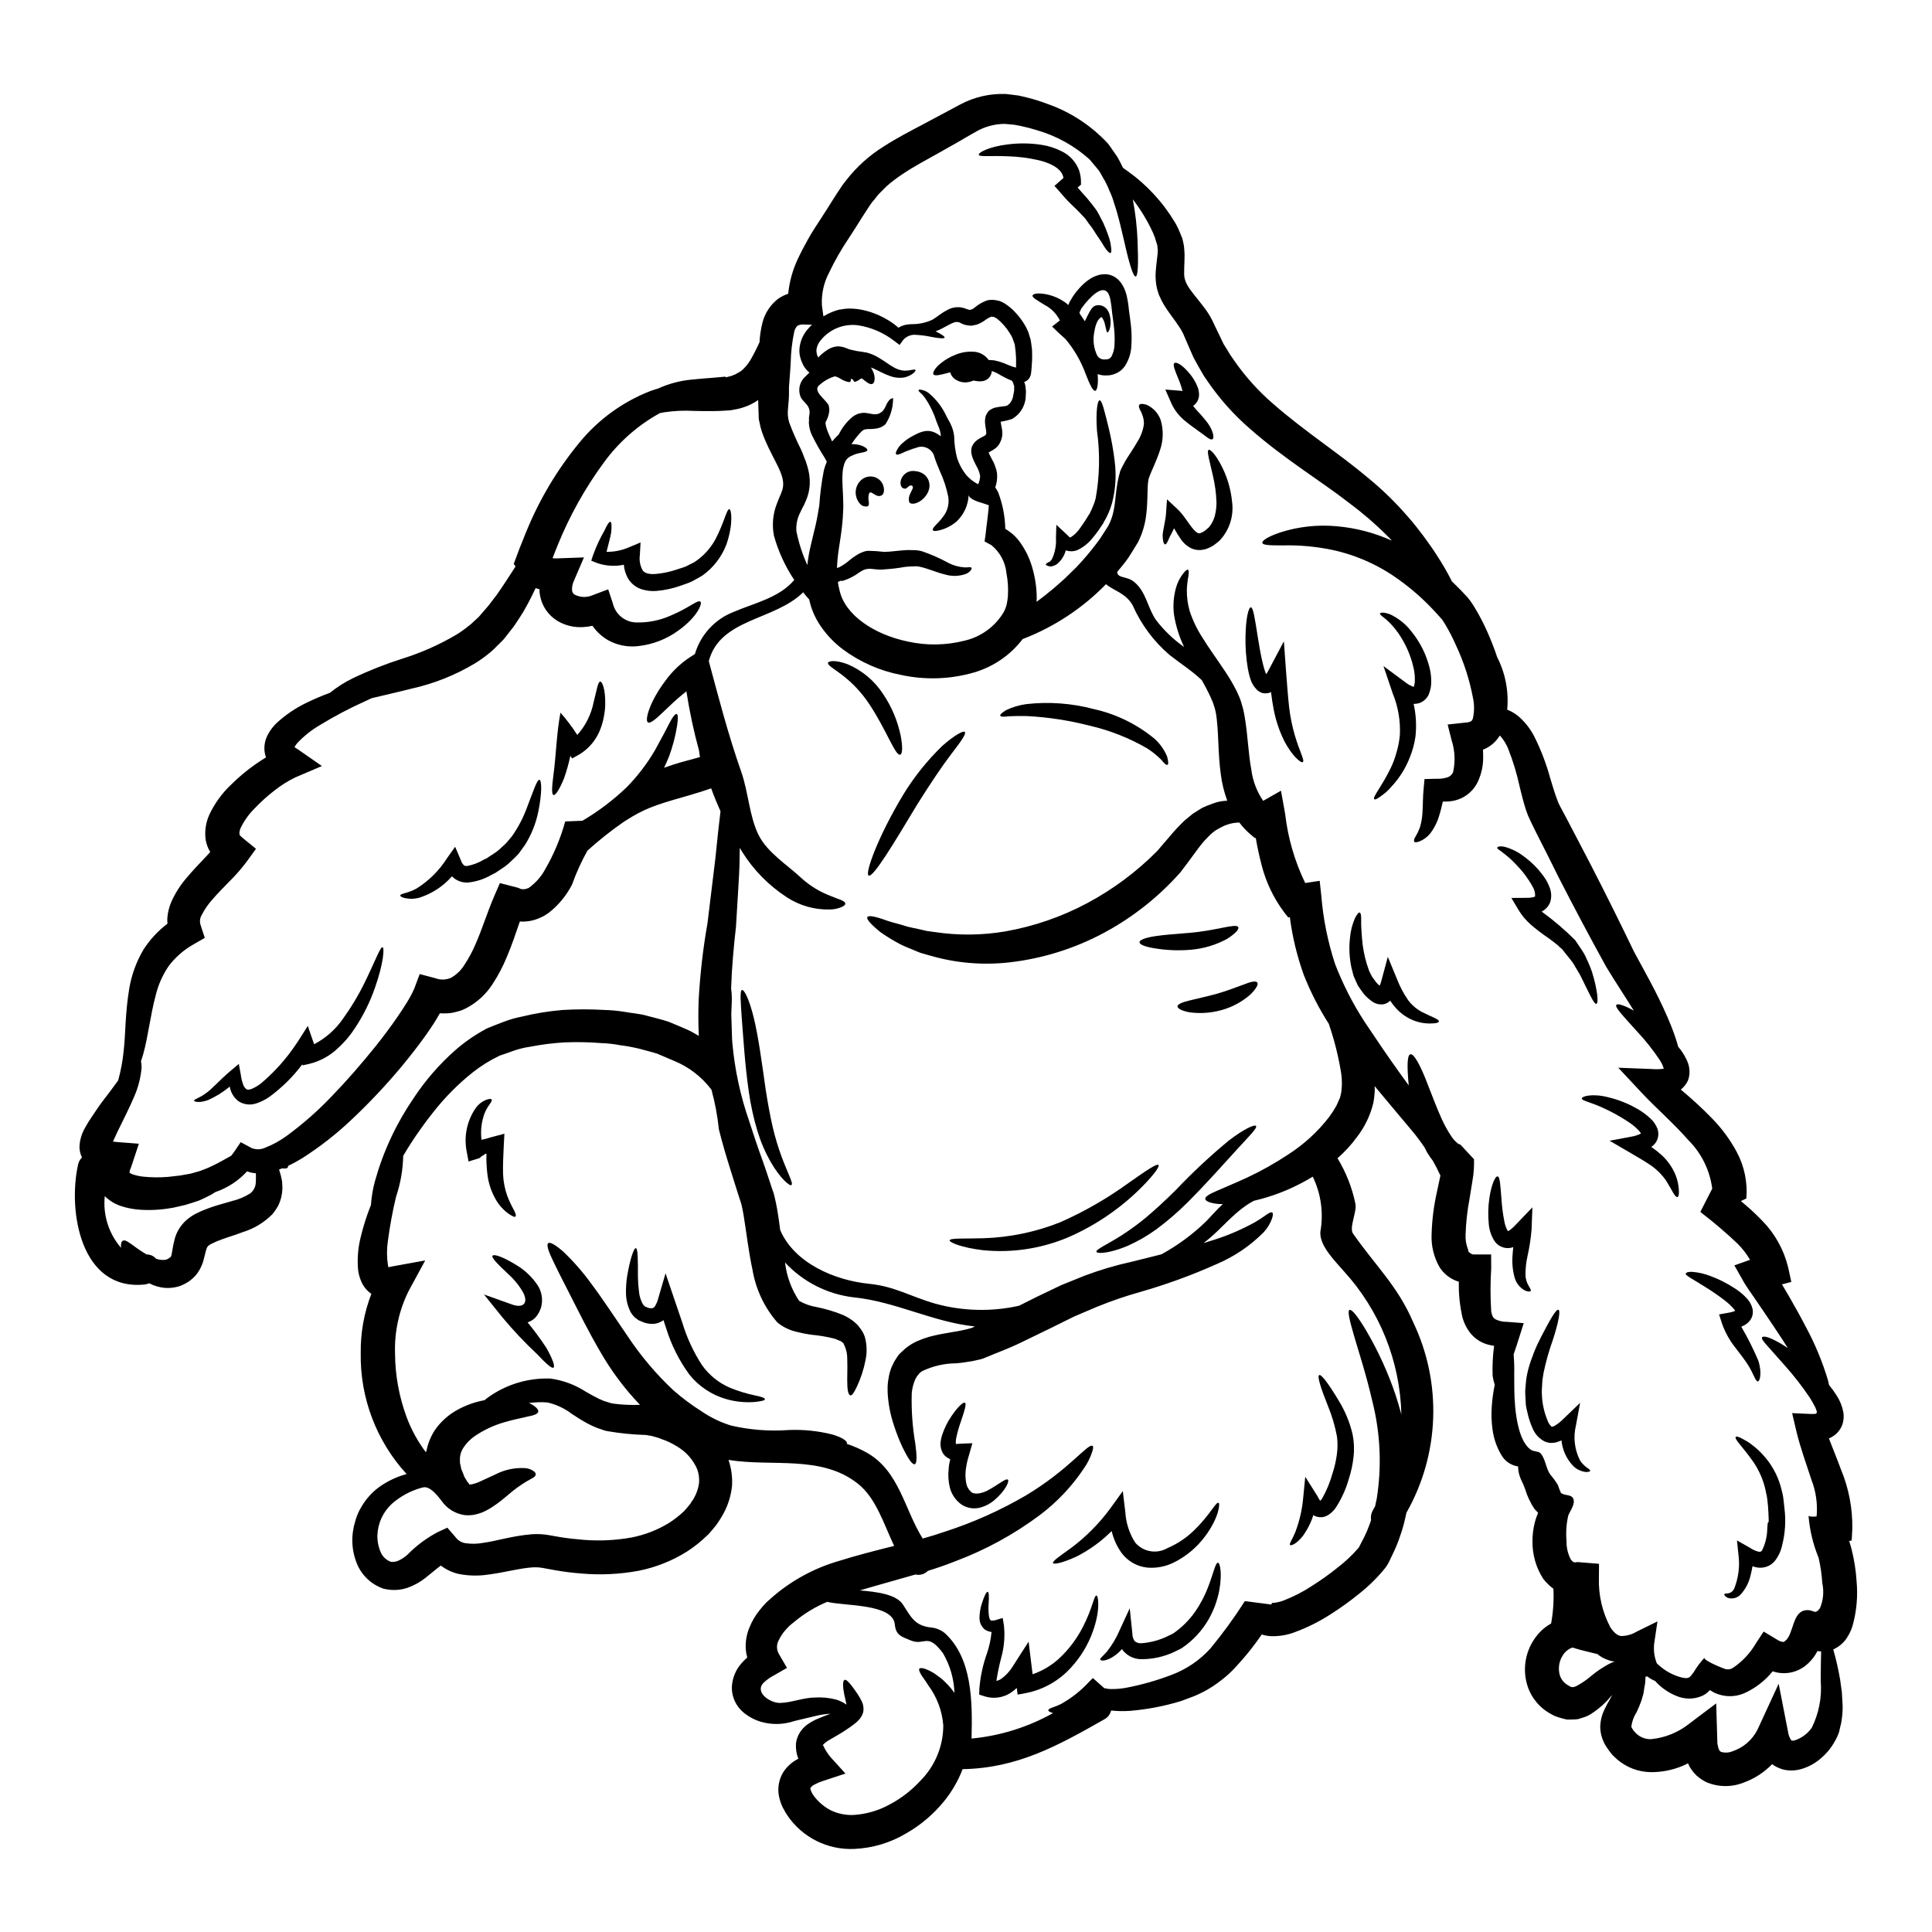 <?xml version="1.0" encoding="UTF-8"?>
<!-- Uploaded to: ICON Repo, www.iconrepo.com, Generator: ICON Repo Mixer Tools -->
<svg fill="#000000" width="800px" height="800px" version="1.1" viewBox="144 144 512 512" xmlns="http://www.w3.org/2000/svg">
 <g>
  <path d="m188.7 477.49c0.184-0.184 0.887-0.559 0.617-0.508-0.055 0-0.027-0.078 0.051-0.184 0.078-0.105 0.133-0.453 0.27-1.254l-0.004-0.004c0.18-1.195 0.43-2.379 0.754-3.543 0.57-1.828 1.641-3.465 3.086-4.723 0.727-0.617 1.52-1.156 2.359-1.602l1.574-0.742v-0.004c1.438-0.605 2.906-1.133 4.402-1.574 1.258-0.375 2.496-0.719 3.703-1.07 1.723-0.406 3.363-1.102 4.859-2.055 0.871-0.719 1.391-1.777 1.418-2.906 0.055-0.691 0.027-1.469 0.027-2.188v-0.004c0.004-0.07-0.004-0.145-0.027-0.211h-0.105c-0.758-0.043-1.5-0.215-2.199-0.508-2.301 2.519-5.199 4.414-8.426 5.512-0.352 0.238-0.723 0.453-1.102 0.691-0.992 0.535-2.066 1.016-3.148 1.523-1.18 0.395-2.445 0.828-3.676 1.18l-1.691 0.395-0.859 0.184-0.43 0.105-0.215 0.055-0.395 0.051-0.004 0.004c-2.785 0.508-5.625 0.668-8.453 0.48-1.699-0.113-3.375-0.434-4.992-0.961-1.629-0.531-3.109-1.438-4.328-2.641-0.52 4.973 1.047 9.941 4.328 13.715-0.133-1.121 0.109-1.844 0.539-1.922 0.59-0.27 1.477 0.453 2.707 1.309 1.133 0.859 2.316 1.645 3.543 2.363 0.949-0.016 1.855 0.395 2.469 1.121 0.789 0.293 1.637 0.395 2.473 0.289 0.316-0.055 0.617-0.184 0.875-0.375zm199.09 30.309-0.133 0.129-0.395 0.508c-0.195 0.172-0.344 0.395-0.43 0.641-0.141 0.164-0.246 0.355-0.32 0.559-0.477 1.129-0.777 2.324-0.887 3.543-0.133 4.481 0.18 8.965 0.941 13.383 0.453 3.336 0.453 5.309-0.16 5.473-0.613 0.16-1.719-1.391-3.223-4.484h-0.004c-0.895-1.918-1.664-3.891-2.305-5.906-0.941-2.797-1.492-5.711-1.641-8.66-0.09-1.93 0.145-3.859 0.699-5.711 0.172-0.59 0.406-1.164 0.699-1.707 0.23-0.539 0.52-1.047 0.859-1.523l0.352-0.531 0.184-0.27 0.055-0.078c0.027-0.027 0.238-0.297 0.238-0.297l0.16-0.16 1.371-1.277c0.945-0.793 1.992-1.457 3.113-1.969 1.047-0.461 2.125-0.855 3.223-1.18 2.094-0.562 4.188-0.934 6.117-1.254l1.453-0.238 1.23-0.238v-0.008c0.859-0.16 1.711-0.375 2.551-0.641 0.062-0.02 0.125-0.047 0.188-0.078l0.348-0.16 0.297-0.133c-11.219-1.18-21.039-6.617-32.254-7.738h-0.004c-6.934-0.844-13.34-4.113-18.086-9.234 0 0.027 0.023 0.082 0.023 0.105 0.438 3.609 1.715 7.062 3.731 10.086 1.434 0.809 2.996 1.363 4.617 1.633 2.402 0.48 4.758 1.188 7.031 2.109 0.621 0.281 1.223 0.609 1.797 0.984l0.859 0.59c0.324 0.266 0.645 0.559 0.941 0.828l0.43 0.453 0.211 0.297 0.434 0.559v-0.004c0.48 0.645 0.852 1.367 1.098 2.133 0.555 2.019 0.613 4.144 0.16 6.191-0.473 2.426-1.25 4.785-2.305 7.023-0.699 1.465-1.207 2.293-1.664 2.238s-0.789-0.988-0.832-2.719c-0.109-1.684 0.078-4.137-0.027-6.914v-0.004c0.023-1.27-0.246-2.531-0.789-3.68-0.055-0.082-0.078-0.238-0.16-0.27l-0.105-0.078c0-0.055 0.16-0.082 0.16-0.082l-0.512-0.375-0.324-0.266-0.16-0.027v0.004c-0.082-0.027-0.164-0.062-0.238-0.105l-0.43-0.188v-0.004c-0.332-0.148-0.672-0.273-1.02-0.371-1.961-0.48-3.953-0.809-5.961-0.988-1.336-0.188-2.664-0.449-3.969-0.789-1.785-0.418-3.453-1.223-4.887-2.359l-0.078-0.078-0.188-0.184v-0.004c-3.387-3.957-5.621-8.766-6.469-13.906-1.047-4.801-1.574-9.742-2.336-14.332-0.164-0.988-0.352-1.922-0.562-2.801l-0.082-0.285-0.051-0.188-0.727-2.238c-0.613-1.969-1.23-3.938-1.852-5.871-0.617-1.938-1.18-3.84-1.742-5.711s-1.047-3.812-1.531-5.656v-0.008c-0.367-3.551-1.027-7.07-1.969-10.516-2.57-3.418-6.023-6.074-9.984-7.684-1.477-0.613-2.953-1.254-4.402-1.871-1.574-0.508-3.246-0.883-4.828-1.336v0.004c-1.637-0.395-3.297-0.699-4.969-0.91-1.645-0.316-3.312-0.504-4.988-0.559-3.273-0.262-6.562-0.324-9.84-0.184-3.043 0.18-6.066 0.562-9.055 1.145-1.461 0.211-2.898 0.562-4.293 1.043-0.746 0.266-1.477 0.504-2.223 0.789l-1.102 0.375-0.395 0.133-0.27 0.133c-2.418 1.168-4.703 2.59-6.816 4.242-3.965 3.148-7.543 6.762-10.656 10.754-2.891 3.625-5.523 7.453-7.871 11.449-0.078 3.695-0.719 7.359-1.906 10.863-0.926 3.898-1.648 7.836-2.172 11.809-0.301 2.082-0.293 4.195 0.027 6.273 0.031 0.203 0.086 0.398 0.16 0.586 0.039 0 0.074-0.008 0.109-0.027 0.188-0.051 0.352-0.078 0.508-0.133l9.102-1.652-4.293 7.914c-2.602 5.137-3.875 10.844-3.703 16.602 0.016 5.879 1.082 11.707 3.148 17.211 1.227 3.238 2.91 6.285 4.988 9.055 0.078-0.105 0.133-0.184 0.184-0.266h0.004c0.383-2.043 1.18-3.984 2.336-5.711 1.547-2.168 3.566-3.957 5.906-5.231 2.227-1.223 4.637-2.078 7.137-2.535 0.562-0.43 1.074-0.855 1.691-1.254 4.648-3.106 10.156-4.672 15.742-4.484 3.32 0.441 6.5 1.609 9.312 3.418 1.285 0.746 2.574 1.469 3.731 2.027 0.562 0.184 0.859 0.426 1.633 0.641l1.129 0.348h0.004c0.164 0.035 0.324 0.078 0.484 0.133l0.43 0.078c2.34 0.309 4.699 0.414 7.055 0.32-4.066-4.242-7.598-8.965-10.52-14.062-3.219-5.512-5.664-10.512-7.781-14.648-2.117-4.137-3.809-7.445-4.914-9.84-1.18-2.43-1.574-3.938-1.098-4.293 0.477-0.359 1.852 0.395 3.891 2.16v-0.004c2.773 2.633 5.301 5.519 7.539 8.621 2.898 3.84 5.988 8.594 9.418 13.582h0.004c3.492 5.316 7.602 10.207 12.234 14.562 2.418 2.125 5.004 4.055 7.731 5.762 2.356 1.594 4.934 2.824 7.648 3.656 4.977 1.152 10.098 1.551 15.191 1.184 3.906-0.176 7.82 0.223 11.617 1.18 2.711 0.789 4.027 1.785 3.894 2.363 0 0.051-0.082 0.051-0.082 0.105h-0.004c1.902 0.625 3.734 1.441 5.477 2.426 8.539 4.938 9.84 15.023 14.68 22.684 2.039-0.559 4.027-1.18 5.93-1.844l0.004 0.004c7.461-2.414 14.641-5.629 21.41-9.582 11.461-6.856 16.453-13.902 17.66-13.129 0.27 0.188 0.188 0.789-0.16 1.785-0.504 1.469-1.207 2.863-2.094 4.137-3.184 4.781-7.16 8.988-11.754 12.438-6.789 5.074-14.262 9.16-22.195 12.145-2.391 0.961-4.883 1.816-7.43 2.613-0.855 0.875-2.109 1.242-3.301 0.961-4.856 1.418-9.84 2.754-14.734 4.219 4.668 0.375 9.688 1.066 11.414 3.734 2.066 3.148 3.086 5.656 7.457 6.086h0.004c1.336 0.129 2.602 0.648 3.648 1.492 7.301 6.691 7.328 18.105 7.086 27.945h-0.004c7.598-0.719 14.957-3.016 21.605-6.75-0.109-0.02-0.219-0.055-0.32-0.105-0.617-0.188-0.941-0.43-0.941-0.641 0-0.211 0.297-0.453 0.914-0.664v-0.004c0.812-0.27 1.613-0.59 2.387-0.961 2.82-1.562 5.367-3.574 7.543-5.949l0.965-0.965 3.062 2.723c0.023 0.055 0.105-0.027 0.105-0.027 0.438 0.121 0.887 0.195 1.34 0.215 1.559 0.047 3.117-0.082 4.641-0.395 3.926-0.766 7.777-1.863 11.516-3.285 4.008-1.465 7.598-3.883 10.465-7.043 3.305-4 6.359-8.199 9.152-12.574l7.035 0.91c0.051-0.133 0.078-0.27 0.156-0.453-0.023 0.023 0.082 0 0.188 0.023 0.984-0.07 1.953-0.285 2.875-0.637 2.652-1.02 5.191-2.328 7.562-3.894 2.344-1.484 4.606-3.094 6.766-4.832 1.98-1.523 3.805-3.234 5.449-5.117 0.066-0.062 0.121-0.133 0.16-0.215l0.078-0.105 0.395-0.789 0.969-1.871v0.004c0.543-1.094 1.016-2.215 1.422-3.363 0.152-0.375 0.281-0.758 0.391-1.148-0.148-0.914 0.031-1.852 0.512-2.641 0.211-0.348 0.375-0.664 0.562-1.016 0.16-0.664 0.297-1.359 0.43-2.027 1.352-8.531 0.969-17.242-1.125-25.621-1.691-7.363-3.676-13.316-4.883-17.48-1.207-4.164-1.797-6.617-1.207-6.883 0.59-0.27 2.148 1.652 4.43 5.473h-0.004c3.199 5.449 5.824 11.219 7.836 17.211 0.512 1.574 0.992 3.254 1.477 5.019-0.324-14.086-5.742-27.574-15.246-37.977-2.227-2.617-6.469-6.672-6.227-10.41 0.895-4.973 0.191-10.102-2.008-14.648-0.723 0.43-1.422 0.855-2.117 1.227h-0.004c-4.172 2.309-8.641 4.027-13.281 5.117-0.043 0.02-0.09 0.027-0.141 0.023-0.77 0.391-1.516 0.84-2.223 1.34-3.703 2.559-6.441 6.031-9.902 8.883-0.395 0.348-0.859 0.668-1.289 1.016 0.352-0.105 0.75-0.211 1.102-0.348 4.356-1.25 8.562-2.988 12.531-5.18 1.055-0.613 2.074-1.281 3.059-2 0.75-0.535 1.289-0.746 1.531-0.559 0.238 0.188 0.211 0.742-0.082 1.625-0.492 1.348-1.25 2.582-2.227 3.629-3.566 3.582-7.797 6.438-12.453 8.41-6.578 2.945-13.359 5.414-20.289 7.391-3.856 1.082-7.644 2.383-11.352 3.894-1.969 0.828-4.023 1.707-6.09 2.59-1.934 0.961-3.894 1.922-5.875 2.91-2.066 0.988-4.082 1.969-6.094 2.961-2.012 0.992-4.027 1.969-6.172 2.828-1.047 0.426-2.066 0.855-3.113 1.254l-1.531 0.637-0.75 0.297-0.375 0.16-0.188 0.078-0.105 0.027c-0.055 0.027-0.562 0.184-0.562 0.184-1.074 0.211-1.883 0.48-3.168 0.641l-1.77 0.27-1.574 0.156-0.004 0.004c-3.106 0.012-6.168 0.715-8.969 2.059-0.195 0.156-0.398 0.301-0.613 0.426zm0.105-0.133c0.027-0.027 0.027-0.055 0.055-0.055zm24.824-330.62h-0.078l-0.27-0.023c-0.672-0.055-1.371-0.109-2.066-0.188l0.004-0.004c-2.812 0.004-5.57 0.781-7.973 2.242-1.426 0.789-2.93 1.68-4.617 2.668-1.609 0.906-3.246 1.84-4.883 2.754-3.328 1.871-6.656 3.629-9.637 5.633-1.465 0.965-2.863 2.023-4.184 3.172l-1.828 1.816c-0.617 0.613-1.047 1.254-1.574 1.898-0.293 0.305-0.562 0.637-0.805 0.988l-0.84 1.266-1.574 2.43c-1.125 1.871-2.277 3.602-3.383 5.309h0.004c-2.035 3.008-3.836 6.168-5.394 9.445-1.348 2.617-1.969 5.543-1.805 8.48l0.395 2.91-0.004-0.004c0.711-0.422 1.445-0.797 2.203-1.121 0.324-0.105 0.617-0.238 0.938-0.348l0.457-0.133 0.242-0.078 0.297-0.082h-0.004c0.055-0.004 0.109-0.016 0.164-0.027 0.562-0.078 1.125-0.156 1.66-0.238v-0.004c1.328-0.086 2.664-0.004 3.973 0.242 2.203 0.422 4.328 1.188 6.297 2.269 1.324 0.695 2.559 1.543 3.676 2.535 0.598-0.387 1.266-0.656 1.969-0.785 0.52-0.102 1.047-0.156 1.574-0.16 1.859 0.016 3.699-0.375 5.391-1.148 1.152-0.641 2.148-1.629 3.973-2.59 1.09-0.617 2.352-0.871 3.598-0.719 0.617 0.105 1.223 0.285 1.797 0.535 0.297 0.105 0.617 0.184 0.641 0.133h0.004c0.238-0.055 0.473-0.125 0.699-0.211 0.105-0.133 0.211-0.133 0.617-0.457 0.973-0.824 2.094-1.457 3.301-1.867 0.824-0.164 1.672-0.156 2.492 0.023l0.59 0.133 0.133 0.027h0.004c0.121 0.039 0.238 0.082 0.352 0.137 0.066 0.039 0.141 0.074 0.215 0.105l0.723 0.375c1.141 0.711 2.172 1.582 3.059 2.59 0.816 0.887 1.547 1.852 2.172 2.879 0.336 0.516 0.625 1.062 0.859 1.629l0.109 0.211 0.105 0.238 0.027 0.105 0.133 0.395 0.211 0.719 0.242 0.719 0.16 0.934c0.078 0.613 0.184 1.281 0.238 1.844 0 1.043 0.078 2.109 0 3.07-0.055 1.039-0.105 1.816-0.215 2.883l-0.078 0.535 0.008 0.004c-0.02 0.109-0.051 0.215-0.082 0.32-0.059 0.172-0.133 0.344-0.215 0.508-0.07 0.164-0.172 0.316-0.293 0.449-0.164 0.199-0.352 0.367-0.562 0.508-0.199 0.137-0.418 0.234-0.648 0.297 0.027 0.051 0.027 0.078 0.055 0.129h0.004c0.211 0.508 0.328 1.051 0.344 1.602 0.09 0.531 0.102 1.07 0.027 1.602 0.07 2.672-1.332 5.16-3.648 6.488-0.98 0.32-1.984 0.562-3.008 0.719 0.027 0.184 0.055 0.395 0.109 0.691l0.184 0.961 0.004 0.004c0.09 0.387 0.137 0.781 0.133 1.18 0.043 0.551-0.02 1.102-0.184 1.629-0.098 0.422-0.262 0.828-0.484 1.199l-0.105 0.211-0.27 0.395-0.195 0.215c-0.195 0.227-0.41 0.434-0.645 0.613-0.352 0.258-0.723 0.488-1.105 0.695l-0.641 0.371c0.16 0.375 0.395 0.855 0.668 1.363l0.484 0.91 0.133 0.238 0.105 0.211c0.027 0.078 0.082 0.211 0.082 0.211l0.211 0.562 0.004 0.004c0.156 0.402 0.289 0.812 0.395 1.227 0.121 0.473 0.188 0.957 0.191 1.441 0.016 1.047-0.156 2.086-0.512 3.066 0.297 0.426 0.559 0.871 0.785 1.336 1.176 3.086 1.812 6.356 1.879 9.66 1.57 0.91 2.922 2.148 3.969 3.629 1.383 1.949 2.438 4.113 3.113 6.406 0.738 2.445 1.156 4.973 1.238 7.523 0.023 0.586 0 1.18-0.027 1.785 1.504-1.117 3.031-2.316 4.613-3.652 0.969-0.855 1.969-1.707 2.953-2.617 0.984-0.91 1.934-1.922 2.953-2.883l-0.004 0.004c1.93-2.019 3.734-4.152 5.414-6.387 0.59-0.734 1.125-1.512 1.609-2.32l1.184-1.84 0.188-0.297 0.055-0.078c0.66-1.234 1.141-2.562 1.418-3.938 0.645-2.801 0.59-6.75 1.742-10.484l0.109-0.348h0.004c0.711-1.547 1.555-3.027 2.519-4.43 0.75-1.18 1.426-2.215 1.988-3.203 0.906-1.434 1.492-3.043 1.715-4.727-0.043-0.297-0.059-0.602-0.051-0.902-0.082-0.297-0.133-0.562-0.188-0.855-0.188-0.48-0.297-0.934-0.535-1.414-0.539-0.91-0.699-1.523-0.457-1.844 0.242-0.32 0.938-0.324 1.969 0l-0.004 0.004c1.711 0.777 3.035 2.211 3.68 3.973 0.812 2.684 0.734 5.555-0.215 8.191-0.457 1.391-1.02 2.777-1.609 4.113-0.512 1.18-1.074 2.43-1.371 3.363-0.484 2.508-0.078 5.606-0.695 10.059-0.332 2.328-1.039 4.59-2.094 6.691-0.562 0.934-1.152 1.871-1.715 2.801v0.004c-0.535 0.898-1.125 1.766-1.773 2.59-0.672 0.879-1.344 1.652-2.039 2.481 0.078 1.785 2.441 1.043 4.402 2.59 3.297 2.59 3.621 6.938 5.902 10.195v-0.004c2.102 2.738 4.609 5.141 7.434 7.125-1.305-2.711-2.207-5.594-2.684-8.566-0.297-2.359-0.121-4.75 0.508-7.043 0.383-1.406 1.039-2.719 1.934-3.871 0.59-0.746 1.02-1.094 1.258-0.988s0.273 0.641 0.137 1.574h0.004c-0.242 1.242-0.391 2.5-0.434 3.766-0.031 1.93 0.234 3.859 0.785 5.711 0.844 2.516 2.008 4.91 3.465 7.125 1.574 2.59 3.648 5.363 5.82 8.66v-0.004c1.199 1.762 2.273 3.606 3.223 5.512l0.672 1.52c0.246 0.609 0.449 1.234 0.613 1.871 0.199 0.602 0.363 1.215 0.484 1.836 0.105 0.59 0.27 1.203 0.324 1.762 0.789 4.672 0.887 9.262 1.691 13.582v0.004c0.375 2.984 1.457 5.836 3.148 8.324l4.723-2.691 1.102 6.137c0.727 6.363 2.523 12.562 5.316 18.332l3.836-0.586 0.43 3.938c0.496 6.156 1.719 12.234 3.648 18.105 2.078 5.394 4.715 10.555 7.871 15.395 3.148 4.723 6.297 9.367 9.262 13.477 0.789 1.121 1.609 2.215 2.387 3.309-0.48-5.07-0.43-7.926 0.395-8.246 0.914-0.32 2.684 2.801 4.668 8.062 1.047 2.586 2.176 5.762 3.676 9.074 0.742 1.645 1.621 3.227 2.633 4.723 0.414 0.609 0.91 1.156 1.477 1.625 0.27 0.324 0.43 0.215 0.59 0.375 0.16 0.156 0.184-0.078 0.238 0.055l3.621 3.898c0.059 1.875-0.074 3.754-0.395 5.606-0.27 1.598-0.508 3.227-0.789 4.879h0.004c-0.598 3.098-0.949 6.242-1.047 9.395-0.09 1.344 0.121 2.688 0.617 3.938 0.133 0.211 0.055 0.664 0.215 0.742s0.641 0.668 1.23 0.668h4.699l0.023 3.656 0.004 0.004c-0.246 3.82-0.246 7.652 0 11.473 0.273 1.309 0.484 1.574 1.023 2.004 0.961 0.492 2.031 0.738 3.109 0.719l4.484 0.348-1.102 3.469c-0.562 1.816-1.07 3.367-1.574 4.805 0.145 1.73 0.199 3.465 0.16 5.203 0.027 2.457-0.055 5.414 0.238 8.594 0.297 3.281 1.156 9.312 4.109 11.449 0.789 0.559 1.969 0.375 2.523 0.883 1.367 1.309 1.5 4.055 2.656 5.684v-0.004c0.75 0.883 1.434 1.82 2.039 2.805 0.227 0.699 0.488 1.383 0.789 2.055 0.836 0.828 2.633 0.375 3.223 1.441 0.789 1.441-0.789 3.332-1.262 4.617-0.504 2.203-0.66 4.469-0.457 6.723-0.051 1.715 0.348 3.418 1.152 4.938 0.352 0.348 0.539 0.664 0.727 0.637 0.023 0.16 0.27-0.023 0.395 0.109v0.004c0.246-0.059 0.5-0.086 0.754-0.086l5.582 0.457-0.027 3.762-0.004 0.004c-0.137 4.559 0.918 9.074 3.059 13.102 1.02 1.492 1.855 2.133 2.848 2.266 1.438-0.008 2.844-0.406 4.078-1.148l5.531-2.719-0.789 5.336c-0.277 1.641-0.164 3.32 0.32 4.91 0.086 0.324 0.203 0.637 0.352 0.934 0.27 0.238 0.562 0.504 0.91 0.789 1.66 1.391 3.617 2.387 5.719 2.91 2.012 0.453 2.094-0.184 3.086-1.414 0.816-1.379 1.777-2.668 2.867-3.848-0.348 0.746 5.117 2.887 5.477 2.992 0.711 0.215 1.48 0.094 2.094-0.32 2.473-1.672 4.535-3.879 6.039-6.457l2.066-3.148 3.598 2.16c0.453 0.32 0.977 0.52 1.527 0.586 0.273 0 0.273-0.027 0.539-0.238 2.336-1.652 1.824-7.793 5.555-8.168 1.691-0.184 2.144 0.789 2.898 0.297h-0.004c0.336-0.234 0.621-0.535 0.836-0.883 0.867-2.086 1.074-4.387 0.59-6.594-0.141-2.254-0.461-4.492-0.969-6.691-1.473-3.582-2.379-7.371-2.684-11.234-0.023 0.426 1.934 0.32 2.148 0.238v0.004c0.301-3.32-0.176-6.668-1.398-9.77-1.344-4.188-2.898-8.379-3.938-12.676l-1.152-4.914 4.773 0.211 0.004 0.004c0.523 0.027 1.051 0.008 1.574-0.051 0.023-0.027 0.051-0.027 0.051-0.055 0.09-0.145 0.145-0.309 0.16-0.48-0.121-0.418-0.273-0.832-0.457-1.227-0.434-0.871-0.918-1.719-1.449-2.535-1.977-2.949-4.156-5.754-6.519-8.402-2.012-2.269-3.594-4.059-4.668-5.258-1.074-1.199-1.609-1.898-1.449-2.266 0.16-0.371 1.18-0.297 2.754 0.453v-0.004c1.422 0.676 2.785 1.465 4.078 2.363-0.453-0.719-0.887-1.414-1.367-2.16-1.504-2.32-3.148-4.75-4.883-7.312-0.859-1.277-1.77-2.613-2.684-3.938-0.484-0.691-0.941-1.363-1.422-2.055-0.512-0.789-0.887-1.281-1.574-2.512l-2.227-3.938 4.16-1.469c-0.941-1.598-2.086-3.07-3.41-4.375-2.969-2.809-6.074-5.461-9.312-7.957l-0.453-0.375 3.148-6.164v0.004c-0.633-4.894-2.879-9.441-6.387-12.914-3.891-4.461-8.344-8.266-12.262-12.438l-6.254-6.691 8.961 0.348 0.004-0.004c0.902 0.078 1.809 0.066 2.711-0.027 0.133-0.016 0.266-0.043 0.395-0.078-0.027-0.055-0.027-0.105-0.055-0.16h-0.004c-0.242-0.746-0.586-1.453-1.016-2.106-1.777-2.684-3.781-5.211-5.984-7.555-3.731-4.137-5.93-6.402-5.531-7.047 0.273-0.48 1.988 0.027 4.644 1.496-0.395-0.586-0.723-1.148-1.102-1.762-1.934-3.094-4-6.164-6.277-9.953-4.078-7.391-8.238-15.207-12.594-23.699-1.934-3.953-3.934-7.887-5.871-11.691-0.457-0.961-0.941-1.922-1.398-2.856l-0.789-1.707-0.617-1.707c-0.672-2.16-1.18-4.164-1.637-6.086h0.004c-0.738-3.402-1.754-6.742-3.035-9.98-0.488-1.172-1.148-2.258-1.969-3.227-0.082-0.082-0.16-0.133-0.238-0.211l-0.004-0.004c-0.824 1.344-1.98 2.457-3.356 3.231-0.375 0.211-0.75 0.348-1.098 0.508 0.027 0.789 0.078 1.547 0.051 2.363v-0.004c-0.031 2.348-0.621 4.652-1.715 6.727-1.266 2.242-3.422 3.844-5.934 4.406-0.996 0.215-2.016 0.297-3.031 0.238-0.297 1.25-0.562 2.481-0.941 3.629-0.496 1.781-1.336 3.449-2.465 4.91-0.762 0.91-1.742 1.617-2.848 2.055-0.75 0.27-1.207 0.27-1.344 0.027-0.133-0.238-0.027-0.691 0.324-1.277v-0.004c0.465-0.77 0.859-1.586 1.18-2.426 0.406-1.348 0.641-2.734 0.699-4.137 0.133-1.734 0.055-3.816 0.324-6.461l0.215-2.266 3.031-0.082c1.051 0.062 2.109-0.07 3.113-0.395 0.684-0.238 1.219-0.781 1.449-1.469 0.594-2.742 0.461-5.594-0.395-8.266l-1.074-4.242 4.996-0.547c0.449-0.008 0.887-0.137 1.266-0.375 0.16-0.133 0.27-0.211 0.43-0.719 0.391-1.73 0.41-3.519 0.051-5.258-0.895-4.832-2.398-9.531-4.481-13.984-0.824-1.891-1.766-3.731-2.816-5.508l-0.645-1.039h-0.004c-0.113-0.191-0.246-0.371-0.391-0.535l-0.133-0.133-0.242-0.293c-0.695-0.789-1.395-1.523-2.09-2.269l-0.004-0.004c-2.652-2.801-5.562-5.348-8.695-7.602-5.234-3.844-11.211-6.551-17.551-7.957-4.394-0.938-8.887-1.359-13.383-1.25-3.297 0-5.312-0.027-5.418-0.691-0.105-0.562 1.477-1.656 4.777-2.754v-0.004c4.824-1.539 9.914-2.094 14.957-1.625 5.047 0.438 9.984 1.727 14.598 3.812-0.395-0.426-0.789-0.883-1.23-1.277-3.18-3.176-6.586-6.113-10.191-8.789-7.57-5.867-16.961-11.5-25.977-19.402-4.508-3.867-8.473-8.328-11.781-13.262-0.836-1.117-1.531-2.535-2.281-3.785l-1.074-1.949-0.789-1.789c-0.535-1.25-1.074-2.481-1.609-3.707v-0.004c-0.348-0.898-0.793-1.75-1.332-2.547-1.152-1.844-2.629-3.496-4.266-6.191-0.34-0.566-0.637-1.152-0.887-1.762l-0.188-0.375-0.055-0.105-0.105-0.293-0.027-0.082-0.105-0.293-0.352-1.18c-0.32-1.434-0.438-2.91-0.348-4.375 0.078-1.281 0.238-2.406 0.348-3.418l0.16-1.391c0-0.348 0.027-0.586 0.055-0.906-0.027-0.43-0.105-0.938-0.133-1.418v0.004c-0.047-0.105-0.082-0.211-0.109-0.32l-0.184-0.586h-0.004c-0.207-0.809-0.484-1.602-0.832-2.359-1.441-3.16-3.242-6.141-5.367-8.891 0.691 3.594 1.113 7.234 1.262 10.891 0.242 6.086 0.133 9.418-0.484 9.551-0.617 0.133-1.688-3.176-3.004-9.102-0.723-2.91-1.426-6.539-2.754-10.406v0.004c-0.281-1.02-0.648-2.012-1.102-2.965-0.375-1-0.824-1.973-1.34-2.906-0.562-0.883-0.941-1.758-1.609-2.754-0.789-0.938-1.574-1.871-2.391-2.859-3.984-3.598-8.734-6.246-13.891-7.746-1.402-0.445-2.824-0.82-4.266-1.121l-1.207-0.238-0.613-0.105zm-51.441 68.91h-0.027c-2.227 1.574 1.742 4.004 2.363 5.473l0.055 0.297h-0.004c0.102 0.371 0.137 0.762 0.109 1.148-0.098 0.953-0.379 1.875-0.832 2.719-0.324 0.32-0.133 1.094 0.184 2.16 0.395 1.094 0.887 2.16 1.398 3.231v0.004c0.543-0.668 1.137-1.293 1.77-1.871 0.824-1.699 1.984-3.215 3.41-4.457l0.348-0.27 0.188-0.133c0.027-0.027 0.133-0.105 0.133-0.105 0.078-0.023 0.152-0.059 0.219-0.105 0.438-0.262 0.918-0.441 1.418-0.535 2.227-0.531 3.938 1.227 5.824-0.508 1.125-1.039 1.098-3.121 2.844-3.523 0.031 2.477-0.676 4.902-2.039 6.969-0.027 0.027-0.133 0.105-0.133 0.105-0.707 0.59-1.578 0.953-2.496 1.043-0.605 0.082-1.215 0.117-1.824 0.105-0.371-0.004-0.742 0.039-1.098 0.133-0.215 0.078-0.055-0.027-0.723 0.453h-0.004c-0.93 0.949-1.766 1.984-2.496 3.094-0.082 0.105-0.133 0.215-0.215 0.324 0.969-0.039 1.938 0.117 2.844 0.453 0.938 0.426 1.395 0.789 1.371 1.094-0.023 0.309-0.59 0.559-1.613 0.719-0.672 0.109-1.332 0.289-1.969 0.535-0.207 0.125-0.422 0.23-0.645 0.32-0.102 0.062-0.211 0.105-0.324 0.133-0.129 0.074-0.254 0.156-0.371 0.242-0.543 0.402-0.945 0.961-1.156 1.602-0.309 0.91-0.48 1.863-0.512 2.824-0.16 2.297 0.215 5.152 0.215 8.781-0.082 2.055-0.16 3.445-0.395 5.473-0.23 2.027-0.562 3.938-0.832 5.789h0.004c-0.242 1.609-0.395 3.231-0.457 4.856l0.16-0.023 0.188-0.109 0.27-0.078h0.004c0.988-0.523 1.914-1.156 2.754-1.895 0.625-0.523 1.289-0.996 1.988-1.414 0.434-0.262 0.891-0.484 1.363-0.668l0.539-0.188h0.004c0.125-0.055 0.258-0.09 0.391-0.105l0.512-0.078c1.461 0.02 2.922 0.117 4.375 0.293 1.691-0.027 3.438-0.324 5.152-0.43 0.781-0.078 1.566-0.09 2.348-0.035h0.539l0.27 0.027h0.133l0.238 0.027h0.086c0.441 0.059 0.883 0.148 1.312 0.27 2.406 0.836 4.738 1.871 6.977 3.094 1.301 0.664 2.727 1.055 4.188 1.148 0.422 0.023 0.844 0.004 1.262-0.055 0.32 0 0.535 0.055 0.613 0.188 0.078 0.133 0 0.348-0.211 0.637v0.004c-0.328 0.406-0.754 0.73-1.234 0.934-1.812 0.672-3.793 0.73-5.637 0.16-2.199-0.508-4.641-1.652-6.867-2.082-0.297-0.051-0.512-0.051-0.789-0.078l-0.887 0.027c-0.723 0.051-1.504 0.051-2.144 0.16-1.555 0.277-3.121 0.473-4.695 0.586l-1.344 0.105h-0.34c-2.418 0-3.301-0.828-5.664 0.789-1.23 0.914-2.598 1.625-4.051 2.109l-0.617 0.133-0.16-0.105c-0.348 0.184-0.617 0.266-0.789 0.348 0.094 0.738 0.238 1.469 0.434 2.188 1.422 6.617 9.23 11.77 18.105 13.609 4.969 1.102 10.125 1.02 15.055-0.238 4.148-0.961 7.762-3.504 10.062-7.086 0.457-0.711 0.801-1.484 1.02-2.293 0.219-0.906 0.348-1.828 0.395-2.758 0.102-1.91-0.031-3.828-0.395-5.711-0.273-2.906-1.699-5.582-3.953-7.434l-1.855-1.016 0.238-1.547c0.352-3.363 0.789-5.953 0.887-8.035l-1.316-0.453c-1.742-0.48-4.023-1.309-4.023-2.32h0.004c-0.094 2.633-1.199 5.129-3.086 6.965-1.316 1.176-2.902 2.008-4.617 2.43-1.047 0.27-1.664 0.27-1.797-0.027s0.215-0.789 0.887-1.469h-0.004c0.91-0.871 1.711-1.848 2.391-2.906 0.809-1.398 1.086-3.035 0.785-4.617-0.461-2.258-1.18-4.449-2.148-6.539-0.238-0.613-0.508-1.18-0.75-1.816-0.242-0.633-0.535-1.363-0.695-1.898l-0.004 0.004c-0.203-1.051-0.867-1.949-1.809-2.449-0.945-0.504-2.062-0.555-3.047-0.137-0.688 0.18-1.359 0.41-2.012 0.691-0.539 0.172-1.066 0.387-1.574 0.641-0.914 0.453-1.527 0.613-1.742 0.375-0.215-0.238 0-0.789 0.535-1.656 0.363-0.551 0.816-1.039 1.34-1.441 0.656-0.605 1.391-1.125 2.18-1.547 2.277-1.277 4.266-2.242 6.734-0.828 0.359 0.223 0.711 0.465 1.047 0.723-0.016-0.59-0.117-1.176-0.297-1.734-0.082-0.348-0.297-0.789-0.43-1.145-0.133-0.359-0.27-0.719-0.43-1.07v-0.004c-0.711-2.227-1.742-4.336-3.059-6.269-0.238-0.27-0.453-0.535-0.641-0.789-0.188-0.25-0.457-0.395-0.617-0.586-0.352-0.32-0.484-0.559-0.43-0.664 0.055-0.105 0.352-0.16 0.789-0.055h-0.004c0.727 0.133 1.41 0.445 1.988 0.91 2 1.676 3.594 3.781 4.668 6.164 0.188 0.348 0.395 0.719 0.59 1.094 0.227 0.367 0.422 0.75 0.59 1.148 0.461 0.984 0.742 2.039 0.836 3.121 0.031 1.844 0.277 3.68 0.723 5.473 0.555 1.801 1.465 3.469 2.684 4.906 0.852 0.902 1.848 1.652 2.953 2.215 0.289-0.656 0.461-1.363 0.508-2.082 0-0.207-0.039-0.414-0.105-0.613-0.047-0.254-0.117-0.508-0.219-0.746l-0.16-0.395-0.023-0.105c-0.023-0.055-0.051-0.109-0.082-0.156l-0.457-0.883c-0.383-0.688-0.711-1.402-0.992-2.137-0.055-0.211-0.133-0.395-0.188-0.691v-0.004c-0.086-0.32-0.133-0.652-0.137-0.988 0.004-0.223 0.023-0.441 0.055-0.664v-0.082l0.027-0.051c0.027-0.156 0.074-0.309 0.137-0.453 0.051-0.082 0.105-0.188 0.105-0.188l0.105-0.211c0.082-0.133 0.242-0.395 0.395-0.559v-0.004c0.152-0.184 0.324-0.352 0.508-0.508l0.324-0.27c0.215-0.133 0.43-0.297 0.59-0.375l0.941-0.508c0.238-0.133 0.457-0.238 0.535-0.293 0.215-0.297 0.43-0.668 0.27-0.562-0.051 0.055 0.027 0.082 0-0.184l-0.004 0.004c0.004-0.207-0.012-0.41-0.051-0.613l-0.137-0.828c-0.066-0.352-0.109-0.711-0.137-1.07-0.043-0.5-0.016-1 0.086-1.492 0.051-0.32 0.172-0.633 0.344-0.91 0.086-0.168 0.184-0.328 0.297-0.477l0.109-0.184s0.375-0.348 0.324-0.297c0.172-0.141 0.359-0.254 0.562-0.348 0.297-0.18 0.625-0.312 0.965-0.395 1.477-0.32 2.551-0.32 3.148-0.508 0.223-0.152 0.441-0.32 0.645-0.504 0.18-0.215 0.344-0.449 0.48-0.695 0.188-0.211 0.324-0.828 0.395-0.879 0.078-0.457 0.184-0.91 0.27-1.363l-0.004 0.004c0.09-0.352 0.129-0.711 0.105-1.07-0.055-0.27 0.078-0.59-0.055-0.832-0.133-0.238-0.133-0.559-0.238-0.789v0.004c-0.148-0.176-0.277-0.363-0.395-0.559l-0.395-0.133c-0.414-0.16-0.816-0.348-1.207-0.562-0.91-0.453-1.477-0.789-2.066-1.145-0.512-0.254-1.039-0.477-1.574-0.672-0.004 0.305-0.07 0.605-0.191 0.883-0.207 0.562-0.594 1.039-1.098 1.363-0.359 0.227-0.758 0.383-1.18 0.453-0.473 0.066-0.949 0.066-1.422 0l-0.512-0.078-0.133-0.027-0.352-0.055v-0.004c-0.785 0.371-1.652 0.535-2.519 0.48-0.895-0.074-1.75-0.395-2.469-0.934-0.562-0.438-0.965-1.047-1.152-1.734-0.27 0.082-0.535 0.16-0.789 0.215-1.934 0.508-3.148 0.789-3.594 0.395-0.445-0.395 0.348-1.844 2.144-3.203 1.051-0.809 2.207-1.473 3.438-1.969 1.699-0.754 3.57-1.047 5.418-0.852 1.344 0.176 2.562 0.863 3.41 1.918 0.051 0.07 0.094 0.141 0.133 0.219 0.457 0.027 0.941 0.078 1.449 0.105 0.789 0.145 1.562 0.359 2.309 0.641 0.641 0.238 1.285 0.504 1.969 0.789 0.504 0.227 1.031 0.387 1.574 0.48v-1.707c0.027-0.906-0.078-1.758-0.133-2.668l-0.148-1.152-0.055-0.562-0.27-0.719-0.242-0.719-0.133-0.32c-0.027-0.055-0.078-0.188-0.078-0.188l-0.004-0.004c-0.191-0.387-0.41-0.762-0.645-1.121-0.91-1.48-2.074-2.789-3.438-3.871l-0.668-0.348-0.188-0.078c-0.027 0-0.051 0.078-0.051 0.078-0.242-0.105-0.395-0.051-0.539-0.105v0.004c-0.672 0.289-1.305 0.668-1.879 1.121-0.602 0.402-1.254 0.734-1.934 0.988-0.324 0.078-0.508 0.105-0.75 0.156l-0.16 0.055h-0.105l-0.43 0.078-0.617-0.051h-0.004c-0.711-0.047-1.402-0.238-2.039-0.562-0.27-0.078-0.215-0.238-0.789-0.32h0.004c-0.48-0.117-0.988-0.051-1.422 0.188-1.207 0.457-2.656 1.469-4.106 2.031-0.164 0.074-0.336 0.133-0.512 0.184 1.609 0.828 2.469 1.391 2.391 1.68-0.078 0.293-1.449 0.238-3.648-0.211-1.266-0.27-2.547-0.441-3.84-0.508-1.316-0.156-2.629 0.352-3.492 1.359l-0.938 1.309-1.531-1.145h0.004c-2.762-2.121-6.012-3.516-9.449-4.059-3.82-0.52-7.629 1.027-10.008 4.059-0.562 0.672-0.926 1.492-1.047 2.359-0.047 0.352-0.02 0.707 0.082 1.043-0.109 0 0.238 0.789 0.395 1.066 0.766-0.824 1.641-1.543 2.602-2.133 0.816-0.508 1.75-0.793 2.711-0.828 0.773 0.055 1.535 0.234 2.25 0.535l0.75 0.297c0.109 0.051 0.43 0.078 0.617 0.133 0.457 0.105 0.887 0.184 1.316 0.293 0.512 0.078 0.996 0.16 1.477 0.211l0.723 0.133 0.16 0.027 0.215 0.027 0.105 0.027 0.43 0.129h0.008c0.98 0.305 1.918 0.734 2.789 1.285 1.609 0.961 2.789 1.895 3.863 2.481h0.004c0.863 0.512 1.84 0.816 2.844 0.879 1.609 0 2.754-0.531 2.898-0.184 0.105 0.184-0.457 1.227-2.684 1.922-1.355 0.281-2.762 0.168-4.051-0.32-1.449-0.48-2.902-1.312-4.328-1.969h-0.004c-0.242-0.117-0.488-0.215-0.742-0.301 0.328 0.508 0.594 1.055 0.785 1.629 0.457 1.574 0.078 2.641-0.484 2.754-0.695 0.184-1.574-0.586-2.707-1.496-0.125 0.066-0.258 0.121-0.395 0.16-0.312 0.246-0.656 0.453-1.02 0.617l-0.535 0.184-0.352-0.508-0.133-0.184c-0.16-0.055-0.324-0.105-0.457-0.16l-0.027 0.43-0.078 0.266-0.133 0.133-0.297 0.055 0.004-0.004c-0.707-0.121-1.379-0.375-1.988-0.746-1.098-0.664-1.715-0.906-2.094-0.664v-0.004c-1.031 0.344-2 0.848-2.871 1.492l-0.375 0.297c-0.078 0.078-0.371 0.32-0.371 0.32zm274.73 316.99h-0.004c0.387 4.019 0.023 8.074-1.07 11.957-0.387 1.262-0.977 2.449-1.742 3.523-0.871 1.168-2.027 2.094-3.356 2.691 0.754 2.644 1.363 5.324 1.824 8.035 0.16 1.066 0.297 2.16 0.457 3.336 0.078 1.18 0.133 2.457 0.211 3.762-0.004 1.461-0.137 2.914-0.391 4.352-0.188 0.789-0.395 1.574-0.562 2.402-0.273 0.805-0.625 1.582-1.051 2.32-0.883 1.652-2.055 3.137-3.461 4.379-1.547 1.43-3.402 2.488-5.422 3.094-1.273 0.383-2.613 0.492-3.934 0.32-0.762-0.098-1.508-0.312-2.203-0.641-0.598-0.238-1.156-0.562-1.664-0.961-2.109 2.18-4.688 3.852-7.539 4.883-3.207 1.281-6.789 1.234-9.957-0.133-0.922-0.465-1.777-1.047-2.551-1.734-0.707-0.711-1.328-1.504-1.848-2.363l-0.395-0.883c-0.43 0.184-0.789 0.43-1.258 0.613v0.004c-2.715 1.164-5.637 1.758-8.59 1.734-3.262-0.035-6.406-1.219-8.883-3.336l-0.859-0.789-0.562-0.562-0.238-0.32-0.512-0.641c-0.238-0.32-0.512-0.719-0.75-1.094h-0.004c-1.004-1.535-1.559-3.316-1.609-5.148 0.02-1.617 0.395-3.215 1.102-4.672 0.465-0.996 0.984-1.969 1.555-2.91 0.188-0.375 0.324-0.664 0.512-1.012v0.004c-0.156 0.152-0.301 0.324-0.434 0.5-1.473 1.77-3.211 3.301-5.152 4.539-0.672 0.438-1.402 0.77-2.172 0.988l-1.258 0.395c-0.473 0.062-0.949 0.098-1.426 0.105-0.48 0.023-0.965 0.023-1.449 0.023-0.531-0.09-1.059-0.211-1.574-0.371-0.512-0.133-1.047-0.324-1.574-0.508-0.301-0.109-0.59-0.254-0.859-0.426-3.059-1.531-5.394-4.203-6.492-7.445-1.527-4.598-0.629-9.66 2.387-13.453 1.043-1.328 2.34-2.434 3.812-3.254 0.555-3.035 0.762-6.125 0.617-9.207-1.008-0.746-1.91-1.625-2.684-2.613-1.949-3.008-2.945-6.531-2.871-10.117 0.008-2.133 0.359-4.25 1.047-6.269 0.133-0.375 0.297-0.746 0.457-1.121l-0.996-1.066c-1.059-1.598-1.883-3.344-2.441-5.18-0.215-0.586-0.43-1.145-0.645-1.602l-0.16-0.348-0.27-0.559-0.105-0.27v0.004c-0.297-0.691-0.504-1.418-0.617-2.164-0.055-0.453-0.055-0.789-0.078-1.121-0.605-0.086-1.195-0.266-1.75-0.531-1.008-0.461-1.863-1.203-2.465-2.137-1.348-2.137-2.215-4.539-2.551-7.043-0.293-2.035-0.363-4.09-0.215-6.137 0.129-1.941 0.391-3.867 0.789-5.769-0.25-0.793-0.438-1.605-0.562-2.426-0.09-2.648 0.039-5.301 0.395-7.93-1.02-0.113-2.016-0.379-2.953-0.785-1.391-0.625-2.598-1.59-3.516-2.805-0.852-1.137-1.492-2.422-1.883-3.789-0.738-3.144-1.074-6.375-0.992-9.605-0.125-0.023-0.254-0.059-0.371-0.109-1.949-0.668-3.609-1.977-4.723-3.707-1.535-2.664-2.273-5.711-2.125-8.781 0.105-3.699 0.562-7.379 1.367-10.992 0.32-1.551 0.641-3.043 0.965-4.539-0.562-1.254-1.234-2.535-1.969-3.867-0.586-0.754-1.125-1.543-1.613-2.363-0.211-0.395-0.395-0.789-0.59-1.18-0.938-1.387-1.969-2.801-3.191-4.269-2.848-3.363-5.93-7.086-9.23-11.02-0.297-0.348-0.562-0.664-0.836-1.016v-0.004c0.043 0.578 0.043 1.16 0 1.738-0.055 0.875-0.16 1.75-0.316 2.617-0.789 3.348-2.293 6.488-4.406 9.203-1.492 2.043-3.211 3.914-5.117 5.578 2.273 3.727 3.879 7.816 4.75 12.09 0.43 2.082-1.719 6.297-0.645 7.848 5.742 8.297 11.836 13.902 15.887 23.375 7.766 16.148 7.113 35.078-1.742 50.652-0.105 0.559-0.211 1.145-0.375 1.707-0.32 1.457-0.734 2.891-1.238 4.297-0.465 1.438-1.023 2.848-1.664 4.219l-0.91 1.895-0.43 0.934-0.082 0.105-0.188 0.375-0.051 0.082-0.215 0.375c-0.16 0.211-0.324 0.453-0.457 0.637v-0.004c-2.039 2.519-4.352 4.805-6.898 6.809-2.422 1.969-4.957 3.797-7.594 5.469-2.969 1.918-6.137 3.5-9.449 4.723-1.992 0.762-4.117 1.125-6.254 1.066-0.855-0.031-1.707-0.184-2.523-0.449-2.285 3.336-4.844 6.477-7.644 9.395-0.992 1.031-2.07 1.977-3.223 2.828-2.215 1.75-4.676 3.172-7.301 4.215-0.535 0.211-1.098 0.426-1.637 0.613l-0.789 0.293-0.215 0.082-0.27 0.105-0.133 0.051-0.43 0.133v0.004c-4.281 1.289-8.691 2.129-13.148 2.512-1.703 0.129-3.418 0.102-5.117-0.082-0.246 1.016-0.922 1.879-1.852 2.359-12.398 7.047-23.027 12.914-37.516 13.184-1.184 3.102-2.863 5.996-4.969 8.566-2.758 3.383-6.117 6.231-9.902 8.402-4.188 2.519-8.938 3.953-13.82 4.168-7.051 0.332-13.77-3.023-17.738-8.863l-0.535-0.855-0.723-1.309v0.004c-0.418-0.879-0.734-1.805-0.941-2.754-0.5-2.281-0.086-4.664 1.152-6.644 0.988-1.477 2.348-2.676 3.938-3.473-0.504-1.281-0.715-2.656-0.621-4.031 0.113-1.055 0.473-2.066 1.047-2.957 0.48-0.746 1.078-1.402 1.773-1.949 0.992-0.73 2.074-1.328 3.219-1.785 1.18-0.484 2.144-0.855 3.086-1.203v-0.004c-1.211 0.062-2.414 0.234-3.598 0.508-1.793 0.43-3.781 0.91-5.957 1.418h0.004c-2.797 0.949-5.812 1.043-8.66 0.262-1.805-0.5-3.481-1.391-4.91-2.602-1.875-1.602-2.969-3.934-3.004-6.402 0.043-2.398 0.938-4.707 2.519-6.512 0.484-0.562 1.012-1.09 1.574-1.574-0.207-0.688-0.336-1.395-0.391-2.109-0.141-1.977 0.184-3.957 0.941-5.789 0.676-1.711 1.617-3.305 2.789-4.723 0.449-0.586 0.934-1.148 1.449-1.68l0.188-0.215v-0.004c0.051-0.047 0.105-0.09 0.16-0.129l0.211-0.215 0.457-0.395 0.887-0.789c4.953-4.281 10.75-7.473 17.016-9.367 5.34-1.68 10.414-2.961 15.215-4.164-2.789-5.902-4.801-12.676-9.582-16.465-9.715-7.738-22.754-4.43-34.32-6.324h0.004c0.754 2.195 1.074 4.516 0.941 6.832-0.25 2.523-0.988 4.973-2.18 7.207-0.602 1.129-1.285 2.219-2.039 3.254l-0.965 1.18-0.484 0.559-0.238 0.297-0.395 0.43-0.16 0.129c-1.652 1.633-3.469 3.094-5.418 4.356-3.957 2.5-8.344 4.242-12.934 5.148-4.965 0.91-10.027 1.152-15.059 0.719-2.391-0.18-4.773-0.484-7.137-0.902-1.125-0.215-2.254-0.43-3.352-0.613l-0.004-0.004c-0.727-0.117-1.465-0.16-2.199-0.133-3.516 0.16-7.758 1.414-12.348 1.969-2.555 0.363-5.148 0.281-7.676-0.242-1.664-0.402-3.223-1.148-4.586-2.188-1.156 0.855-2.496 2-4 3.199h0.004c-1.434 1.152-3.047 2.055-4.781 2.672-1.969 0.676-4.086 0.785-6.117 0.32l-0.242-0.055-0.105-0.027c-3.203-1.105-5.769-3.547-7.031-6.691-1.055-2.617-1.418-5.465-1.047-8.266 0.078-0.535 0.184-1.043 0.27-1.551 0.211-0.906 0.395-1.277 0.535-1.949 0.367-1.148 0.871-2.25 1.504-3.281 1.145-1.961 2.668-3.676 4.481-5.043 2.242-1.645 4.773-2.856 7.461-3.578-8.008-8.73-12.359-20.203-12.16-32.051-0.074-5.371 0.883-10.707 2.82-15.715-0.051-0.055-0.16-0.078-0.211-0.133l-0.004-0.004c-1.129-0.836-2.004-1.973-2.523-3.281-0.402-0.945-0.668-1.941-0.785-2.965-0.258-2.934-0.012-5.894 0.723-8.75 0.688-2.863 1.586-5.672 2.684-8.406 0.152-2.25 0.539-4.477 1.156-6.644 2.176-7.699 5.594-14.992 10.109-21.594 3.098-4.711 6.801-8.992 11.023-12.73 2.465-2.16 5.168-4.043 8.051-5.606l0.297-0.156 0.133-0.055 0.078-0.051c0.129-0.062 0.262-0.117 0.395-0.164l0.535-0.211 1.074-0.43c0.723-0.293 1.477-0.559 2.199-0.855 1.617-0.625 3.289-1.105 4.992-1.438 3.504-0.852 7.062-1.43 10.656-1.738 3.652-0.223 7.316-0.23 10.973-0.023 1.898 0.047 3.789 0.223 5.664 0.531 1.879 0.348 3.809 0.457 5.715 0.988s3.863 0.961 5.797 1.602c1.969 0.828 3.809 1.547 5.848 2.508 0.672 0.375 1.426 0.789 2.199 1.254-0.16-3.203-0.16-6.352-0.051-9.367 0.371-6.894 1.156-13.758 2.356-20.555 0.75-6.219 1.449-11.984 2.094-17.238 0.457-4.539 0.887-8.66 1.344-12.359-0.887-1.969-1.719-4.004-2.473-6.082-1.852 0.637-3.727 1.25-5.609 1.785-3.324 0.961-6.332 1.785-8.855 2.695-2.223 0.77-4.363 1.762-6.383 2.961-0.789 0.48-1.574 0.961-2.254 1.391h-0.004c-3.391 2.348-6.625 4.914-9.688 7.68-1.605 2.879-2.973 5.891-4.078 8.996-1.504 2.93-3.629 5.5-6.231 7.523l-1.23 0.789c-0.43 0.238-0.969 0.453-1.449 0.664-1.031 0.434-2.129 0.699-3.246 0.789-0.555 0.062-1.113 0.062-1.664 0-1.02 2.938-2.094 6.219-3.488 9.473-1.008 2.461-2.246 4.82-3.703 7.047-1.719 2.711-4.117 4.926-6.953 6.43l-1.316 0.613c-0.457 0.156-0.941 0.27-1.426 0.395h0.004c-0.941 0.277-1.918 0.41-2.894 0.395-0.477 0.031-0.949 0.023-1.422-0.027-0.352 0.613-0.699 1.203-1.047 1.789-0.941 1.547-1.934 2.961-2.926 4.375-2.016 2.801-4.082 5.414-6.176 7.949v0.004c-4.019 4.824-8.32 9.402-12.879 13.719-4.148 3.981-8.68 7.539-13.527 10.625-1.18 0.727-2.394 1.383-3.648 1.969 0 0.16-0.047 0.316-0.133 0.453-0.238 0.297-0.75 0.324-1.449 0.215-0.27 0.105-0.539 0.211-0.836 0.32 0.34 0.992 0.602 2.012 0.789 3.043 0.055 0.641 0.082 1.309 0.105 2-0.043 0.754-0.141 1.504-0.297 2.242-0.203 0.812-0.492 1.605-0.855 2.363-0.434 0.758-0.926 1.484-1.477 2.164-2.191 2.215-4.894 3.856-7.871 4.773-1.316 0.508-2.551 0.91-3.785 1.309-1.234 0.398-2.336 0.832-3.219 1.18l-1.531 0.719c0 0.051-0.43 0.238-0.453 0.32h-0.004c-0.273 0.172-0.473 0.438-0.566 0.746-0.211 0.48-0.375 1.391-0.723 2.641-0.352 1.598-1.059 3.094-2.066 4.379-0.609 0.719-1.312 1.348-2.094 1.871-0.613 0.395-1.258 0.734-1.93 1.016-1.414 0.52-2.926 0.719-4.43 0.586-1.395-0.145-2.754-0.551-3.996-1.203-0.395 0.164-0.812 0.273-1.238 0.32-16.906 1.734-20.367-19.348-17.629-31.754 0.145-0.727 0.512-1.387 1.043-1.898-0.402-0.836-0.629-1.742-0.668-2.668 0.039-1.762 0.512-3.484 1.371-5.019 0.555-1.027 1.164-2.023 1.82-2.988 1.047-1.547 2.254-3.391 3.328-4.75 1.074-1.363 2.039-2.695 2.926-3.898 0.297-0.375 0.535-0.719 0.809-1.094 0.73-2.625 1.227-5.312 1.477-8.027 0.508-4.297 0.348-9.637 1.449-16.227l-0.004-0.004c0.605-3.664 1.883-7.191 3.769-10.395 1.707-2.66 3.867-5 6.387-6.91-0.059-0.461-0.078-0.926-0.055-1.391 0.109-1.516 0.473-3.004 1.074-4.398 1.039-2.316 2.41-4.469 4.078-6.383 1.504-1.816 3.059-3.418 4.562-5.016 0.562-0.59 1.129-1.18 1.664-1.789-0.602-0.988-1.012-2.086-1.207-3.227-0.312-2.242 0.016-4.527 0.938-6.594 1.395-3 3.344-5.707 5.746-7.981 2.051-2.043 4.277-3.902 6.652-5.551 0.887-0.613 1.77-1.18 2.656-1.734h0.004c-0.254-0.668-0.398-1.371-0.43-2.082-0.031-0.832 0.07-1.66 0.293-2.457 0.207-0.652 0.484-1.277 0.832-1.867 0.551-0.949 1.227-1.82 2.012-2.59 2.402-2.238 5.137-4.098 8.105-5.512 2.148-1.039 4.188-1.895 6.148-2.613h-0.004c1.879-1.516 3.922-2.812 6.09-3.867 4.254-2.027 8.637-3.758 13.129-5.184 4.996-1.562 9.797-3.695 14.301-6.359 1.102-0.676 2.156-1.426 3.148-2.246 0.512-0.363 0.988-0.773 1.422-1.223l0.672-0.613 0.352-0.324 0.156-0.156 0.109-0.082c0.887-1.012 1.742-2.027 2.602-3.016 0.723-0.961 1.449-1.895 2.148-2.801 1.824-2.586 3.488-5.176 5.043-7.606l-0.48-0.668c0.992-2.754 2.09-5.578 3.269-8.43l0.004-0.004c3.481-8.57 8.238-16.559 14.117-23.699 4.977-6.09 11.438-10.797 18.762-13.66 0.723-0.27 1.449-0.48 2.144-0.695v-0.004c2.824-1.281 5.844-2.078 8.934-2.359 1.77-0.188 3.519-0.32 5.262-0.453 0.859-0.082 1.742-0.16 2.629-0.238l0.645-0.055 0.32-0.027 0.137 0.188 1.23-0.324c0.59-0.105 0.59-0.266 0.859-0.32h0.004c0.227-0.062 0.445-0.16 0.645-0.293 0.484-0.238 0.953-0.516 1.391-0.828 0.922-0.797 1.711-1.734 2.34-2.773 0.898-1.551 1.711-3.144 2.441-4.777 0.09-1.758 0.352-3.5 0.785-5.203 0.637-2.488 2.078-4.695 4.106-6.273 0.828-0.586 1.742-1.047 2.707-1.359 0.312-3.113 1.141-6.152 2.445-8.996 1.742-3.727 3.777-7.309 6.086-10.711 1.125-1.758 2.254-3.469 3.246-5.098 0.695-1.145 1.152-1.785 1.742-2.691l0.832-1.254c0.297-0.43 0.727-0.934 1.074-1.391v-0.004c2.773-3.559 6.16-6.594 10-8.965 3.57-2.293 7.086-4.082 10.359-5.816 3.352-1.785 6.629-3.543 9.84-5.258 3.731-1.988 7.93-2.938 12.152-2.758 1.02 0.133 2.016 0.238 3.008 0.375l0.348 0.055c0.109 0.023 0 0 0.297 0.051l0.16 0.055 0.617 0.133 1.207 0.293c1.738 0.434 3.445 0.969 5.117 1.602 6.18 2.133 11.738 5.754 16.184 10.543 0.051 0.055 0.238 0.297 0.238 0.297l0.082 0.105 0.133 0.211 0.297 0.395 0.562 0.828c0.395 0.535 0.75 1.066 1.125 1.602 0.562 0.934 1.074 2 1.574 3.016 0.348 0.238 0.695 0.508 1.098 0.789l0.004-0.004c5.113 3.617 9.418 8.262 12.641 13.633 0.559 0.934 1.035 1.918 1.426 2.938l0.324 0.789 0.16 0.395 0.078 0.188v-0.004c0.047 0.148 0.086 0.301 0.105 0.453l0.027 0.105c0.105 0.508 0.215 0.934 0.297 1.496 0.082 0.719 0.133 1.492 0.16 2.188 0 0.559-0.027 1.145-0.027 1.758-0.051 1.094-0.078 2.137-0.078 3.016-0.16 3.281 2.227 5.117 5.742 9.875v0.004c0.902 1.258 1.668 2.609 2.277 4.031 0.512 1.066 1.047 2.16 1.574 3.254l0.832 1.758 0.914 1.469c0.59 1.023 1.234 2.012 1.93 2.965 2.957 4.258 6.438 8.121 10.367 11.496 8.188 7.18 17.418 13.078 25.227 19.68 3.781 3.102 7.281 6.527 10.465 10.234 1.574 1.734 2.816 3.445 4.078 5.07 1.262 1.734 2.473 3.391 3.492 5.019 1.5 2.266 2.859 4.617 4.078 7.043 0.395 0.395 0.75 0.691 1.102 1.066 0.805 0.789 1.605 1.613 2.414 2.484l0.297 0.32 0.133 0.16 0.082 0.051 0.238 0.297 0.562 0.719c0.484 0.664 0.836 1.227 1.156 1.758l0.004 0.004c1.266 2.086 2.394 4.25 3.379 6.484 0.992 2.215 1.852 4.43 2.602 6.691 2.191 4.297 3.113 9.129 2.656 13.93 1.117 0.426 2.152 1.039 3.059 1.816 1.629 1.426 2.981 3.137 4 5.043 1.816 3.59 3.269 7.356 4.328 11.234 0.562 1.871 1.125 3.762 1.77 5.512l0.457 1.18 0.562 1.121c0.484 0.906 0.992 1.844 1.504 2.801 1.969 3.762 4 7.684 6.094 11.664 4.328 8.379 8.398 16.625 11.859 23.805 1.797 3.363 3.809 6.934 5.477 10.195 1.664 3.258 3.168 6.484 4.348 9.469 0.73 1.801 1.355 3.641 1.879 5.512l0.078 0.082c0.809 0.961 1.496 2.019 2.039 3.148 0.391 0.742 0.656 1.539 0.789 2.363 0.191 1.152 0.062 2.332-0.375 3.418-0.438 0.898-1.07 1.695-1.855 2.32 2.926 2.414 5.711 4.988 8.352 7.711 2.555 2.617 4.734 5.582 6.465 8.809 2.023 3.777 2.91 8.059 2.551 12.328l-1.453 0.695c1.973 1.602 3.848 3.32 5.609 5.148 3.391 3.434 5.781 7.723 6.922 12.41l0.836 3.867-2.469 0.641c0.668 1.145 1.34 2.266 1.969 3.363 1.574 2.754 3.059 5.391 4.371 7.953l0.004 0.004c2.414 4.469 4.363 9.172 5.824 14.035 0.133 0.453 0.188 0.883 0.297 1.309h-0.004c0.75 0.906 1.438 1.859 2.066 2.856 0.871 1.355 1.465 2.871 1.746 4.457 0.188 1.238 0.027 2.5-0.457 3.656-0.59 1.262-1.582 2.297-2.82 2.934-0.184 0.105-0.375 0.156-0.562 0.266 0.969 2.562 2.121 5.285 3.219 8.301h0.004c2.062 4.969 3.078 10.312 2.977 15.691l-0.16 3.043-0.668 0.156c0.27 0.789 0.48 1.602 0.695 2.406 0.66 2.68 1.086 5.414 1.266 8.168zm-9.496 26.609c0.027-3.121 0.027-5.766 0.105-7.898-0.324-0.027-0.668-0.055-0.965-0.105l-0.004-0.004c-0.84 1.629-2.047 3.043-3.516 4.137-1.906 1.363-4.254 1.953-6.574 1.652-0.605-0.078-1.199-0.219-1.773-0.426-2.027 2.5-4.609 4.492-7.539 5.82-2.473 1.051-5.269 1.031-7.727-0.055-0.477-0.23-0.934-0.492-1.371-0.789-0.121 0.109-0.238 0.223-0.348 0.348-0.512 0.523-1.125 0.941-1.801 1.227-2.152 0.91-4.586 0.902-6.734-0.027-2.168-0.875-4.106-2.234-5.664-3.977-0.73-0.293-1.418-0.691-2.039-1.18-0.156 0.031-0.316 0.051-0.48 0.051l-0.082 1.602c-0.078 0.508-0.16 0.91-0.238 1.391l-0.215 1.387-0.051 0.16v0.105l-0.109 0.375-0.133 0.426-0.238 0.855c-0.395 1.094-0.836 2.164-1.285 3.098l-0.008-0.004c-0.738 1.156-1.215 2.457-1.398 3.816 0.074 0.285 0.207 0.555 0.395 0.785 0.047 0.094 0.102 0.184 0.16 0.27l0.539 0.586 0.156 0.188 0.082 0.078 0.055 0.027 0.375 0.32c1.016 0.773 2.269 1.164 3.543 1.094 3.754-0.383 7.312-1.859 10.234-4.242l6.949-5.231 0.27 9.055c0.027 0.559 0.051 1.145 0.051 1.703 0.094 0.305 0.168 0.617 0.219 0.938 0.055 0.32 0.211 0.395 0.238 0.637 0.027 0.242 0.215 0.188 0.242 0.352 0.105 0.023 0.133 0.078 0.238 0.156h0.004c1.016 0.305 2.106 0.25 3.086-0.16 2.887-0.969 5.266-3.047 6.621-5.777l5.586-12.113 2.496 12.809h-0.004c0.109 0.727 0.363 1.426 0.754 2.055 0.051 0.105 0.078 0.297 0.883 0.188 1.879-0.586 3.512-1.777 4.644-3.391 1.887-3.812 2.711-8.066 2.379-12.309zm-54.586-5.231-0.004-0.004c-0.305-0.016-0.613-0.062-0.91-0.133-0.879-0.234-1.727-0.574-2.523-1.012-0.406-0.246-0.793-0.523-1.152-0.828-0.832-0.211-1.664-0.395-2.418-0.586-1.527-0.348-2.926-0.746-4.211-1.145v-0.004c-1.047 0.371-1.934 1.086-2.523 2.027-1.051 1.602-1.34 3.582-0.789 5.418 0.406 1.164 1.254 2.125 2.363 2.668 0.184 0.137 0.383 0.254 0.59 0.344 0.027-0.051 0.055-0.023 0.055-0.023v0.023c0.055 0 0.105-0.023 0.16 0 0.055 0.023 0.105 0.055 0.188 0.055l0.004 0.004c0.074-0.035 0.156-0.051 0.238-0.059 0.246-0.008 0.488-0.082 0.699-0.211 1.406-0.734 2.731-1.633 3.934-2.668 1.465-1.223 3.047-2.297 4.723-3.199 0.508-0.273 1.039-0.496 1.586-0.672zm-72.316-153.02c0.012-1.082-0.066-2.164-0.238-3.231-0.684-4.133-1.695-8.203-3.035-12.172-0.051-0.184-0.105-0.348-0.16-0.531-2.617-4.082-4.836-8.41-6.629-12.918-1.801-4.981-3.051-10.145-3.727-15.395l-0.43 0.078-1.047-1.336c-2.828-3.773-4.879-8.07-6.027-12.645-0.641-2.43-1.125-4.805-1.527-7.086l-0.242 0.027-1.23-1.039h-0.004c-1.062-0.918-2.027-1.945-2.871-3.07h-0.16c-0.996 0.02-1.984 0.191-2.926 0.508-0.605 0.188-1.191 0.438-1.742 0.742-0.484 0.297-0.969 0.508-1.477 0.832-0.508 0.324-0.965 0.789-1.449 1.18-0.484 0.48-0.969 0.988-1.449 1.496-1.039 1.203-2.016 2.461-2.93 3.766-0.535 0.719-1.07 1.441-1.609 2.188-0.613 0.828-1.258 1.652-1.906 2.508h0.004c-5.781 6.519-12.672 11.961-20.359 16.066-7.746 4.137-16.203 6.773-24.93 7.766-7.144 0.812-14.383 0.18-21.277-1.867-0.727-0.211-1.453-0.395-2.148-0.613-0.695-0.219-1.316-0.535-1.969-0.789-1.258-0.531-2.441-0.984-3.516-1.52-1.828-0.961-3.594-2.039-5.285-3.227-2.523-2.055-3.754-3.445-3.461-3.981 0.297-0.535 2.144-0.184 5.203 0.938 1.531 0.531 3.356 0.906 5.367 1.574 1.047 0.266 2.199 0.48 3.41 0.746 0.59 0.129 1.207 0.266 1.824 0.426 0.645 0.078 1.289 0.16 1.988 0.27h-0.004c6.223 0.945 12.555 0.891 18.762-0.16 7.594-1.336 14.93-3.867 21.734-7.5 6.82-3.641 13.055-8.285 18.5-13.773 1.152-1.336 2.277-2.668 3.383-3.938h-0.004c1.211-1.449 2.5-2.832 3.867-4.137 0.75-0.613 1.477-1.254 2.227-1.844 0.832-0.531 1.66-1.039 2.469-1.547 0.875-0.41 1.77-0.773 2.684-1.094 0.789-0.305 1.605-0.527 2.441-0.668 0.512-0.078 1.02-0.105 1.531-0.133-0.844-2.289-1.422-4.664-1.723-7.086-0.695-5.18-0.562-9.84-0.992-13.824-0.027-0.508-0.105-0.961-0.16-1.418-0.055-0.457-0.133-0.934-0.211-1.25-0.078-0.398-0.176-0.793-0.297-1.18l-0.457-1.363c-0.707-1.691-1.512-3.34-2.414-4.934l-0.48-0.883c-2.578-2.481-5.691-4.43-8.59-6.723-4.188-3.594-7.516-8.082-9.742-13.129-1.855-3.309-5.234-3.938-7.059-5.606-6.199 6.371-13.707 11.324-22.004 14.52l-0.082 0.023c-3.238 4.25-7.75 7.356-12.879 8.859-6.324 1.828-13.004 2.051-19.434 0.641-5.547-1.078-10.781-3.387-15.32-6.75-2.266-1.699-4.242-3.754-5.852-6.086-0.828-1.191-1.523-2.469-2.066-3.816-0.297-0.672-0.539-1.371-0.723-2.082-0.105-0.48-0.215-0.789-0.324-1.277-0.535-0.586-1.074-1.18-1.574-1.871-7.625 7.527-22.008 6.887-25.012 18.227l0.352 1.336c2.144 7.926 4.668 17.801 8.266 28.074 1.879 5.363 2.117 11.715 4.562 16.652 2.363 4.723 7.57 7.898 11.324 11.414h-0.004c2.336 2.125 5.062 3.773 8.027 4.859 0.535 0.238 1.02 0.426 1.449 0.586h-0.004c0.414 0.125 0.816 0.277 1.211 0.453 0.668 0.297 0.992 0.586 0.992 0.91s-0.352 0.613-0.992 0.906v-0.004c-0.977 0.414-2.027 0.633-3.086 0.645-4.031 0.105-7.996-1.012-11.379-3.207-4.824-3.133-8.902-7.285-11.941-12.168-0.188-0.293-0.395-0.637-0.562-0.961-0.027 1.07-0.027 2.137-0.055 3.231-0.027 2.695-0.238 5.473-0.395 8.406-0.152 2.938-0.395 6.109-0.566 9.312-0.59 5.176-1.098 10.648-1.285 16.305h-0.004c0.184 1.32 0.238 2.652 0.16 3.981-0.027 0.789-0.078 1.602-0.105 2.535-0.027 0.934 0.078 1.969 0.078 3.016 0.082 1.496 0.055 3.148 0.188 4.883h0.004c0.633 7.059 2.125 14.016 4.449 20.711 0.562 1.734 1.152 3.496 1.742 5.285 0.59 1.789 1.285 3.707 1.969 5.602 0.68 1.895 1.316 3.871 1.969 5.844l0.484 1.469 0.27 0.746 0.188 0.641 0.105 0.426c0.297 1.199 0.512 2.32 0.723 3.473 0.324 1.867 0.562 3.68 0.789 5.445 3.781 8.754 14.438 13.316 23.59 14.227 6.734 0.664 11.055 3.418 17.496 5.254 7.238 2.004 14.863 2.195 22.195 0.562 1.609-0.789 3.219-1.602 4.856-2.43 2.148-1.016 4.266-2.055 6.359-3.043 2.094-0.855 4.133-1.68 6.144-2.484 4.078-1.535 8.258-2.773 12.512-3.707 2.754-0.691 5.363-1.309 7.871-1.969v0.004c4.332-2.367 8.324-5.312 11.863-8.754 1.449-1.496 2.844-3.121 4.402-4.562-0.395 0-0.789 0-1.129-0.027-2.25-0.211-3.434-0.746-3.516-1.336-0.082-0.586 1.074-1.309 3.062-2.137 1.879-0.855 4.668-1.969 7.969-3.496 3.82-1.785 7.508-3.856 11.02-6.191 4.121-2.656 7.762-5.992 10.762-9.871 0.707-0.953 1.355-1.953 1.934-2.992l0.695-1.547 0.16-0.375 0.082-0.133 0.211-0.855 0.004 0.004c0.125-0.461 0.195-0.938 0.215-1.414 0.059-0.473 0.09-0.945 0.09-1.422zm-102.73 161.27c0.027 0.027 0.027 0.055 0.055 0.105l0.004 0.004c-0.113-3.734-1.164-7.375-3.059-10.594-4.238-5.66-4.723-1.762-8.617-3.394-2.496-1.039-3.836-1.336-4.133-4.242-0.562-5.512-13.336-4.801-17.926-5.953v0.004c-3.129 1.316-6.047 3.086-8.656 5.258l-0.727 0.586-0.348 0.297-0.188 0.16-0.078 0.078h-0.004c-0.461 0.434-0.891 0.895-1.289 1.387-0.59 0.699-1.086 1.473-1.477 2.297-0.672 1.117-0.703 2.508-0.078 3.652l2.199 3.789-3.488 2.004v0.004c-0.988 0.508-1.902 1.156-2.711 1.918-2.496 2.613 1.797 5.363 4.266 5.363 2.981-0.027 6.144-1.391 9.312-1.441v0.004c1.879-0.117 3.762 0.059 5.582 0.531 1.012 0.285 1.965 0.746 2.816 1.363-0.078-0.43-0.215-0.91-0.297-1.363h0.004c-0.23-0.887-0.41-1.789-0.535-2.695-0.188-1.492-0.055-2.363 0.32-2.508s1.023 0.453 1.91 1.602c0.453 0.586 0.965 1.309 1.574 2.215h-0.004c0.336 0.508 0.641 1.031 0.914 1.574 0.551 0.953 0.738 2.07 0.535 3.148-0.191 0.711-0.539 1.367-1.02 1.922-0.34 0.391-0.719 0.746-1.125 1.066-0.691 0.555-1.406 1.07-2.148 1.547-1.285 0.91-3.113 1.922-4.535 2.754-0.625 0.34-1.203 0.766-1.719 1.258-0.324 0.395-0.109 0.32-0.055 0.27v-0.004c0.523 1.211 1.242 2.332 2.121 3.312l3.781 4.16-5.984 1.969h0.004c-0.797 0.254-1.57 0.586-2.309 0.988-0.414 0.207-0.766 0.52-1.02 0.906 0 0.156 0 0.078 0.105 0.48 0.074 0.277 0.184 0.539 0.324 0.789 0.082 0.117 0.152 0.242 0.215 0.375l0.535 0.746c1.18 1.48 2.664 2.688 4.348 3.543 1.84 0.855 3.852 1.262 5.879 1.18 3.422-0.203 6.75-1.18 9.742-2.852 2.961-1.582 5.637-3.648 7.914-6.113 3.941-3.902 6.164-9.211 6.172-14.758-0.293-3.848-1.672-7.531-3.973-10.625-0.723-1.227-1.555-2.215-1.969-2.961-0.414-0.742-0.59-1.254-0.395-1.469 0.195-0.211 0.75-0.215 1.574 0.078h0.004c1.191 0.434 2.305 1.059 3.297 1.844 0.793 0.535 1.523 1.16 2.176 1.863 0.816 0.781 1.551 1.645 2.184 2.578zm-33.758-326.19-0.508-0.961c-1.273-1.973-2.43-4.023-3.461-6.137-0.344-0.734-0.578-1.52-0.699-2.32l-0.078-0.691-0.027-0.188 0.027-0.375 0.023-0.238c-0.16-1.469 0.566-2.133-0.184-3.629-0.566-1.094-1.77-1.734-2.148-2.938v-0.004c-0.625-1.855-0.059-3.898 1.422-5.176 0.023-0.027 1.02-0.988 1.02-0.988-0.527-0.418-0.984-0.922-1.34-1.496l-0.16-0.238-0.16-0.293-0.082-0.16-0.184-0.426-0.215-0.457-0.211-0.691h-0.008c-0.273-0.883-0.363-1.809-0.273-2.723 0.184-1.727 0.852-3.367 1.934-4.727 0.422-0.52 0.879-1.008 1.371-1.465l-1.934-0.051c-0.629-0.082-1.27 0.008-1.852 0.266-0.465 0.434-0.785 1.004-0.91 1.625-0.578 2.707-0.891 5.457-0.941 8.223-0.078 1.441-0.184 2.883-0.297 4.293l-0.16 2.137v2.188c-0.023 1.922-0.395 3.602-0.297 5.359v0.004c0.055 0.668 0.188 1.328 0.395 1.969 0.91 2.414 1.949 4.781 3.113 7.086 0.27 0.613 0.535 1.254 0.789 1.969 0.312 0.699 0.574 1.422 0.785 2.16 0.262 0.809 0.457 1.641 0.59 2.484l0.078 0.934 0.055 0.453v-0.004c0.016 0.262 0.016 0.527 0 0.789-0.02 1.676-0.387 3.328-1.074 4.856l-0.43 0.984-0.43 0.789-0.695 1.441v-0.004c-0.727 1.484-1.039 3.133-0.91 4.781 0.621 3.086 1.594 6.094 2.894 8.965 0.203-1.844 0.527-3.672 0.969-5.473 0.457-1.871 0.887-3.66 1.285-5.363 0.352-1.574 0.695-3.684 0.914-4.938 0.203-3.082 0.598-6.148 1.184-9.18 0.195-0.832 0.469-1.645 0.82-2.422zm-11.969 7.926c0.301-0.707 0.434-1.473 0.395-2.242-0.105-3.441-3.465-7.441-5.637-13.633-0.281-0.84-0.496-1.695-0.645-2.562l-0.156-0.668v-0.078l-0.027-0.027v-0.027l-0.027-0.426v-0.395l-0.027-1.066c-0.055-1.039-0.078-2.109-0.105-3.176l-0.004-0.004c-0.539 0.402-1.113 0.754-1.719 1.043-0.629 0.34-1.289 0.617-1.969 0.828-0.621 0.23-1.258 0.406-1.906 0.531l-1.426 0.27-0.098-0.004-0.43 0.082h-0.242l-0.375 0.023-0.75 0.055c-0.992 0.055-2.012 0.105-2.953 0.105-1.879 0.027-3.648 0-5.231-0.051v0.004c-2.617-0.145-5.242-0.02-7.836 0.371-0.395 0.082-0.723 0.16-1.102 0.215-0.027 0.023-0.027 0.023-0.055 0.023-5.824 3.219-10.871 7.672-14.785 13.051-4.988 6.781-9.109 14.16-12.266 21.965-0.484 1.148-0.887 2.266-1.344 3.391l0.004-0.004c0.309 0.062 0.625 0.09 0.938 0.078l7.379-0.266-2.676 6.238c-0.359 0.758-0.527 1.59-0.48 2.43 0.016 0.473 0.254 0.91 0.645 1.18 1.547 0.805 3.383 0.844 4.961 0.105l3.973-1.496 1.234 3.734v0.004c0.707 3.012 3.43 5.117 6.523 5.043 3.004 0.035 5.977-0.574 8.723-1.789 4.91-2.027 7.219-4.293 7.941-3.734 0.617 0.348-0.645 3.938-5.742 7.606v-0.004c-3.152 2.328-6.863 3.773-10.762 4.191-2.766 0.324-5.566-0.238-7.996-1.602-1.621-0.949-3.016-2.242-4.082-3.789-0.812 0.188-1.637 0.301-2.469 0.348-2.375 0.156-4.742-0.41-6.789-1.625-2.398-1.449-4.078-3.844-4.617-6.594-0.125-0.598-0.188-1.207-0.184-1.816-0.395-0.105-0.723-0.211-1.02-0.293-0.941 2.027-2.016 4.16-3.328 6.402-0.789 1.227-1.574 2.508-2.414 3.707-0.863 1.094-1.691 2.188-2.578 3.281l-0.27 0.324-0.105 0.105-0.215 0.211-0.43 0.426-0.859 0.855v0.004c-0.566 0.598-1.164 1.16-1.797 1.688-1.277 1.074-2.633 2.055-4.055 2.93-5.195 3.117-10.859 5.379-16.773 6.691-3.973 1.016-7.516 1.789-10.602 2.539-0.535 0.238-1.047 0.48-1.609 0.742l0.004 0.004c-4.203 1.879-8.277 4.027-12.203 6.43-2.18 1.281-4.168 2.863-5.902 4.699-0.293 0.336-0.543 0.703-0.754 1.094 0.133 0.078 0.258 0.168 0.375 0.266 0.188 0.109 0.395 0.238 0.59 0.375l6.297 4.375-7.008 2.992h0.004c-1.914 0.918-3.723 2.047-5.394 3.359-1.902 1.449-3.691 3.047-5.34 4.781-1.57 1.535-2.859 3.332-3.809 5.309-0.238 0.508-0.34 1.07-0.297 1.629 0 0.184 0.078 0.32 0.59 0.742l0.184 0.188 3.598 2.938-2.418 3.332 0.004 0.004c-1.469 1.957-3.082 3.801-4.832 5.512-1.555 1.598-3.008 3.066-4.266 4.535v-0.004c-1.121 1.242-2.078 2.625-2.844 4.109-0.461 0.742-0.602 1.637-0.395 2.484l1.18 3.629-2.949 1.699c-2.582 1.449-4.84 3.414-6.625 5.777-1.582 2.328-2.738 4.922-3.41 7.652-1.477 5.512-2.039 11.102-3.328 15.664-0.184 0.668-0.395 1.254-0.59 1.871h-0.004c0.105 0.547 0.16 1.102 0.164 1.656-0.211 2.574-0.836 5.098-1.852 7.477-0.617 1.469-1.344 3.043-2.121 4.644-0.781 1.602-1.609 3.281-2.496 5.098-0.395 0.828-0.789 1.68-1.125 2.453 0.375 0.055 0.832 0.105 1.285 0.133l5.582 0.43-1.969 5.953c-0.109 0.32-0.215 0.613-0.352 0.906-0.133 0.293-0.055 0.453-0.16 0.691v0.16h0.031c0.238 0.148 0.492 0.281 0.75 0.391 0.906 0.301 1.844 0.508 2.789 0.617 2.176 0.227 4.367 0.25 6.547 0.078 1.129-0.133 2.227-0.238 3.301-0.375 0.941-0.156 1.852-0.32 2.711-0.48 0.887-0.27 1.742-0.453 2.547-0.719 0.809-0.348 1.574-0.559 2.309-0.906 2.305-1.016 4.293-2.215 5.957-3.125 0.352-0.453 0.723-0.906 1.047-1.414l1.477-2.188 2.926 1.574c1.195 0.457 2.527 0.398 3.676-0.16 2.008-0.793 3.902-1.844 5.637-3.121 4.234-3.106 8.188-6.578 11.809-10.379 3.938-4.059 7.871-8.57 11.781-13.426 1.934-2.43 3.836-4.965 5.637-7.578 0.887-1.281 1.77-2.617 2.578-3.938 0.746-1.184 1.402-2.422 1.969-3.707l1.426-3.816 4.238 1.121c1.332 0.492 2.812 0.434 4.106-0.16 1.441-0.824 2.652-2 3.512-3.418 1.156-1.742 2.144-3.586 2.953-5.512 1.797-4.031 3.008-8.219 5.019-12.863l1.426-3.281 4.59 1.18h-0.004c0.336 0.102 0.66 0.23 0.965 0.395 0.27-0.055 0.535 0.133 0.789 0.051 0.25-0.082 0.457 0.027 0.75-0.156 0.133-0.055 0.297-0.082 0.457-0.133l0.48-0.348c1.637-1.25 2.992-2.832 3.973-4.644 2.305-3.984 4.09-8.242 5.312-12.68l4.562-0.184c4.254-2.504 8.199-5.496 11.758-8.914 2.879-2.934 5.383-6.215 7.457-9.766 1.664-3.019 2.981-5.473 3.836-7.18 0.859-1.707 1.574-2.535 1.934-2.43 0.359 0.105 0.395 1.18 0.105 3.094-0.449 2.812-1.176 5.574-2.168 8.242-0.395 0.91-0.789 1.898-1.285 2.91 1.449-0.531 2.898-0.984 4.328-1.414 1.797-0.48 3.519-0.961 5.18-1.414l-0.238-1.68c-1.414-5.18-2.531-10.438-3.356-15.742-0.457 0.348-0.887 0.695-1.289 1.043-1.715 1.414-3.148 2.824-4.328 3.938-2.391 2.293-3.894 3.629-4.562 3.254-0.59-0.348-0.297-2.402 1.23-5.606 0.969-1.941 2.117-3.789 3.438-5.512 1.793-2.465 4.019-4.582 6.574-6.246l1.18-0.742h0.004c1.496-5.106 5.277-9.227 10.23-11.16 5.477-2.363 12.16-3.762 16.102-8.484h0.004c-2.398-3.59-4.211-7.531-5.371-11.688l-0.027-0.055-0.023-0.211v-0.004c-0.5-2.75-0.227-5.586 0.789-8.191 0.242-0.637 0.484-1.277 0.695-1.758l0.352-0.789zm-21.895 262.71c0.098-1.238-0.07-2.484-0.484-3.656-1.105-2.562-3.004-4.695-5.422-6.086-1.254-0.785-2.594-1.422-3.996-1.895l-0.992-0.375-1.234-0.348-0.004 0.004c-0.328-0.117-0.672-0.188-1.02-0.219-0.289-0.07-0.586-0.121-0.883-0.156-3.484-0.098-6.957-0.445-10.391-1.043l-0.723-0.184-0.668-0.238-1.125-0.375c-0.91-0.359-1.797-0.77-2.66-1.23-1.613-0.883-2.902-1.707-4.133-2.535-1.906-1.453-4.102-2.481-6.441-3.016-1.645-0.133-3.301-0.078-4.938 0.16 0.094 0.047 0.195 0.086 0.297 0.109 1.574 0.789 2.305 1.598 2.199 2.184-0.105 0.586-1.152 0.988-2.816 1.281-1.477 0.395-3.625 0.746-6.199 1.52v0.004c-2.824 0.805-5.5 2.07-7.918 3.738-1.16 0.816-2.152 1.852-2.926 3.043-0.676 1.043-0.988 2.281-0.887 3.523-0.031 0.34 0.016 0.688 0.133 1.012 0.082 0.348 0.16 0.691 0.215 1.066l0.457 1.094 0.211 0.562 0.109 0.27 0.051 0.156 0.699 1.148 0.184 0.32 0.082 0.027h0.008c0.047 0.02 0.086 0.059 0.105 0.105 0.082 0.188 0.188 0.238 0.16 0.32 0 0.238 1.422 0 2.789-0.637 1.531-0.695 2.953-1.363 4.266-1.969l0.004-0.004c2.418-1.238 5.125-1.801 7.84-1.629 0.789 0.062 1.547 0.336 2.199 0.789 0.457 0.32 0.617 0.641 0.562 0.961-0.133 0.664-1.098 0.988-2.305 1.707h-0.004c-1.758 1.047-3.422 2.25-4.961 3.602-1.074 0.883-2.309 1.969-3.938 3.043-0.93 0.637-1.918 1.18-2.953 1.629-0.672 0.254-1.363 0.461-2.066 0.613-0.867 0.156-1.75 0.191-2.629 0.105-2.496-0.363-4.723-1.758-6.141-3.844-0.914-1.145-3.035-4.055-4.969-3.469-0.184 0.055-0.348 0.078-0.535 0.133-2.805 0.82-5.398 2.242-7.598 4.164-2.375 2.184-3.769 5.234-3.859 8.461-0.02 1.555 0.301 3.09 0.934 4.512 0.523 1.133 1.48 2.012 2.66 2.426 0.637 0.07 1.285-0.02 1.879-0.266 0.914-0.406 1.758-0.957 2.496-1.629 2.336-2.383 5.023-4.391 7.973-5.953l2.602-1.199 2.254 2.617c0.621 0.809 1.535 1.344 2.547 1.492 1.531 0.223 3.094 0.195 4.617-0.078 3.731-0.508 7.758-1.871 12.988-2.293v-0.004c1.461-0.098 2.93-0.023 4.371 0.215l3.223 0.562c2.012 0.32 4.156 0.559 6.25 0.719h0.004c4.207 0.324 8.441 0.109 12.594-0.641 3.488-0.684 6.832-1.98 9.867-3.832 1.438-0.922 2.785-1.977 4.027-3.148l0.211-0.242 0.484-0.559 0.941-1.121c0.324-0.613 0.75-1.066 1.07-1.707v-0.004c0.652-1.184 1.074-2.477 1.254-3.816z"/>
  <path d="m616.89 543.66c0.426 3.309 0.215 6.668-0.617 9.902-0.32 1.52-0.996 2.945-1.969 4.16-0.645 0.773-1.52 1.324-2.492 1.574-0.906 0.238-1.855 0.23-2.758-0.027-0.211-0.078-0.43-0.156-0.617-0.211-0.156 1.016-0.395 1.969-0.641 2.91v-0.004c-0.445 1.664-1.273 3.199-2.418 4.484-0.879 1.039-2.312 1.426-3.594 0.961-0.672-0.371-0.863-0.719-0.836-0.906 0.027-0.184 0.539-0.211 1.152-0.27h0.004c0.656-0.152 1.203-0.609 1.477-1.227 1.141-2.852 1.531-5.949 1.129-8.992l-0.395-3.785 3.519 2v-0.004c0.66 0.453 1.398 0.789 2.172 0.988 0.668 0.051 0.617 0.027 0.941-0.32 0.891-1.781 1.367-3.742 1.395-5.738l0.105-1.391 0.133-0.375 0.137-0.023v-0.855c0-0.965-0.109-1.926-0.137-2.777-0.027-0.855-0.184-1.652-0.238-2.43s-0.324-1.574-0.43-2.316v0.004c-0.586-2.684-1.676-5.231-3.219-7.504-2.711-3.938-5.152-6.109-4.695-6.691 0.184-0.238 0.992 0.023 2.277 0.789 0.805 0.414 1.562 0.914 2.254 1.496 0.973 0.734 1.875 1.566 2.684 2.477 2.211 2.394 3.82 5.273 4.699 8.41 0.211 0.91 0.508 1.785 0.645 2.754 0.137 0.969 0.227 1.902 0.332 2.938z"/>
  <path d="m609.97 504.57c1.074 3.391 0.352 5.578-0.105 5.512-0.672 0.027-1.047-1.84-2.606-4.328-0.789-1.254-1.852-2.641-3.191-4.375v-0.004c-1.633-2.008-2.906-4.281-3.758-6.723l-0.727-2.32 2.551-0.457v-0.004c0.59-0.082 1.168-0.246 1.719-0.477-0.098-0.16-0.203-0.312-0.32-0.453-0.742-0.859-1.57-1.641-2.473-2.324-1.68-1.293-3.426-2.496-5.231-3.602-1.574-0.961-2.848-1.734-3.731-2.293h-0.004c-0.344-0.199-0.676-0.422-0.988-0.672-0.238-0.156-0.375-0.32-0.375-0.48 0-0.16 0.184-0.293 0.48-0.426v0.004c0.457-0.102 0.93-0.133 1.395-0.082 1.582 0.137 3.133 0.5 4.613 1.07 2.195 0.805 4.293 1.852 6.254 3.121 1.281 0.777 2.449 1.73 3.465 2.828 0.727 0.773 1.246 1.723 1.5 2.754 0.188 0.816 0.094 1.676-0.266 2.43-0.34 0.68-0.848 1.258-1.477 1.68-0.395 0.246-0.809 0.461-1.234 0.645 1.691 2.894 3.195 5.891 4.508 8.977z"/>
  <path d="m588.93 459.63c0.027 0.988-0.109 1.547-0.395 1.602s-0.668-0.348-1.152-1.18c-0.484-0.836-1.098-1.969-1.906-3.258h0.004c-1.023-1.449-2.273-2.719-3.707-3.766-1.688-1.18-3.809-2.402-6.144-3.762l-5.074-2.961 5.848-1.094h0.004c0.863-0.148 1.695-0.426 2.473-0.824-0.18-0.312-0.398-0.598-0.645-0.855-0.879-0.898-1.863-1.691-2.926-2.363-1.93-1.262-3.945-2.387-6.039-3.359-3.648-1.734-5.902-2.055-6.066-2.617-0.215-0.664 2.875-1.52 7.113-0.375 2.508 0.602 4.918 1.543 7.164 2.801 1.434 0.762 2.758 1.715 3.938 2.832 0.797 0.742 1.422 1.656 1.824 2.668 0.273 0.781 0.309 1.625 0.109 2.43-0.211 0.801-0.66 1.516-1.289 2.055-0.145 0.125-0.297 0.238-0.457 0.344 0.93 0.637 1.816 1.332 2.656 2.082 1.668 1.504 2.973 3.363 3.812 5.445 0.516 1.328 0.805 2.734 0.855 4.156z"/>
  <path d="m577.66 603.34 0.027 0.055-0.082-0.078h0.027z"/>
  <path d="m565.88 401.51c1.574 5.117 1.742 8.352 1.207 8.512-0.645 0.238-1.934-2.801-4.16-7.285-0.562-1.094-1.285-2.137-1.934-3.336-0.789-1.18-1.934-2.43-2.953-3.785l0.004-0.004c-0.254-0.199-0.496-0.414-0.727-0.641-0.27-0.289-0.566-0.555-0.887-0.789-0.617-0.508-1.344-1.039-2.066-1.574-1.656-1.109-3.242-2.324-4.75-3.629-1.215-1.074-2.266-2.324-3.113-3.707l-1.969-3.309 3.973-0.027c0.613 0.023 1.227-0.031 1.824-0.164 0.457-0.156 0.457-0.184 0.484-0.211 0.062-0.941-0.184-1.879-0.699-2.668-1.152-2.09-2.59-4.012-4.266-5.711-1.105-1.195-2.32-2.285-3.625-3.258-0.859-0.691-1.477-0.961-1.449-1.254 0.027-0.156 0.215-0.266 0.539-0.348 0.527-0.047 1.062-0.004 1.574 0.137 1.781 0.504 3.449 1.344 4.914 2.481 2.269 1.637 4.223 3.668 5.766 6.004 0.48 0.773 0.875 1.598 1.18 2.457 0.414 1.18 0.445 2.457 0.082 3.656-0.41 1.086-1.215 1.98-2.254 2.508l0.105 0.105c3.109 2.262 6.031 4.762 8.75 7.477 0.941 1.441 1.906 2.695 2.656 4.109 0.691 1.527 1.363 2.973 1.793 4.254z"/>
  <path d="m564.52 532.91c0.59 0.375 0.941 0.668 0.887 0.883-0.055 0.211-0.484 0.324-1.234 0.297l-0.004-0.004c-1.207-0.164-2.336-0.703-3.219-1.547-1.797-1.863-2.906-4.281-3.148-6.859l-0.188 0.133c-0.395 0.16-0.789 0.297-1.18 0.426h-0.004c-0.469 0.098-0.945 0.152-1.422 0.16-0.535-0.035-1.059-0.152-1.555-0.344-1.52-0.746-2.703-2.031-3.328-3.602-0.543-1.211-0.965-2.473-1.262-3.766l-0.352-1.523-0.051-0.348-0.055-0.184v-0.109l-0.051-0.348-0.027-0.719c-0.055-0.961-0.133-1.844-0.133-2.824 0.078-1.043 0.16-2.059 0.27-3.07h-0.004c0.141-0.93 0.328-1.848 0.562-2.758 0.844-2.984 1.996-5.871 3.438-8.617 2.363-4.562 3.918-7.281 4.535-7.086 0.617 0.195 0.027 3.445-1.574 8.301h-0.004c-0.965 2.719-1.746 5.5-2.336 8.324-0.105 0.789-0.297 1.574-0.348 2.363s-0.109 1.547-0.133 2.32c-0.055 2.812 0.48 5.602 1.574 8.191 0.207 0.547 0.535 1.043 0.965 1.441 0 0.082 0.395 0.133 1.074-0.32 0.711-0.449 1.371-0.977 1.969-1.574l4.562-4.375-1.102 5.981v-0.004c-0.758 3.117-0.379 6.398 1.074 9.258 0.48 0.738 1.09 1.383 1.801 1.902z"/>
  <path d="m550.1 463.96-0.215 5.789v0.004c-0.191 2.383-0.547 4.75-1.07 7.082-0.371 1.641-0.555 3.312-0.539 4.992 0.027 2.617 1.664 3.656 1.371 4.269-0.105 0.211-0.695 0.297-1.637-0.16h-0.004c-1.332-0.762-2.289-2.035-2.656-3.523-0.523-1.973-0.688-4.023-0.484-6.059 0.027-0.586 0.109-1.227 0.16-1.844v0.004c-0.391 0.133-0.797 0.215-1.207 0.242-1.426 0.082-2.797-0.562-3.648-1.707-0.914-1.359-1.473-2.93-1.621-4.562-0.234-2.281-0.188-4.586 0.133-6.856 0.539-3.762 1.609-6.031 2.227-5.871 0.617 0.156 0.695 2.363 0.992 5.981v-0.004c0.129 2.035 0.391 4.059 0.789 6.059 0.16 0.871 0.469 1.711 0.914 2.484 0.215-0.102 0.418-0.215 0.617-0.348 0.617-0.492 1.191-1.039 1.715-1.629z"/>
  <path d="m520.93 412.24c2.574 1.309 4.508 1.867 4.402 2.481-0.055 0.238-0.539 0.43-1.449 0.48h-0.004c-1.332 0.109-2.676-0.008-3.969-0.348-2.09-0.562-3.988-1.668-5.512-3.203-0.734-0.75-1.395-1.574-1.969-2.453-0.477 0.461-1.07 0.781-1.715 0.934-1.074 0.172-2.172-0.09-3.059-0.719-0.812-0.562-1.555-1.223-2.203-1.969-0.562-0.789-1.152-1.547-1.633-2.32-0.352-0.789-0.699-1.602-1.047-2.363-0.273-0.789-0.395-1.551-0.617-2.293h-0.004c-0.555-2.598-0.688-5.266-0.391-7.902 0.145-1.773 0.582-3.516 1.285-5.152 0.535-1.094 0.992-1.652 1.285-1.574 0.297 0.078 0.43 0.789 0.395 2.004-0.035 1.215 0.055 2.719 0.215 4.773h0.004c0.168 2.309 0.594 4.59 1.258 6.805 0.215 0.586 0.395 1.227 0.617 1.816 0.223 0.586 0.562 1.121 0.859 1.707 0.352 0.48 0.699 0.961 1.074 1.441 0.277 0.305 0.57 0.59 0.887 0.855 0.176-0.453 0.328-0.918 0.457-1.387l1.691-6.273 2.441 5.902c0.77 2 1.777 3.902 3.008 5.656 0.988 1.293 2.25 2.352 3.691 3.102z"/>
  <path d="m522.86 320.97c0.258 1.074 0.402 2.176 0.43 3.281 0.066 1.352-0.184 2.695-0.723 3.938-0.492 0.977-1.336 1.727-2.363 2.109-0.508 0.164-1.039 0.246-1.574 0.238 0.637 2.84 0.801 5.766 0.484 8.66-0.273 1.926-0.789 3.809-1.531 5.606-1.109 2.836-2.75 5.434-4.828 7.66-0.648 0.777-1.387 1.477-2.199 2.082-1.316 1.039-2.148 1.492-2.363 1.25-0.535-0.504 1.906-3.227 4.293-8.113 0.648-1.316 1.172-2.691 1.555-4.109 0.48-1.57 0.797-3.191 0.941-4.828 0.18-3.762-0.469-7.516-1.902-10.996l-0.082-0.238-2.363-6.992 5.797 4.297c0.633 0.5 1.34 0.898 2.094 1.18 0.043 0.02 0.09 0.027 0.133 0.023 0.211-0.582 0.309-1.195 0.297-1.812 0.016-0.82-0.047-1.645-0.188-2.453-0.586-3.027-1.703-5.93-3.301-8.566-1.059-1.809-2.387-3.449-3.934-4.859-1.047-0.906-1.969-1.441-1.824-1.73 0.145-0.293 0.992-0.43 2.754 0.238 2.211 1.047 4.137 2.609 5.617 4.555 2.273 2.809 3.906 6.078 4.781 9.582z"/>
  <path d="m502.44 524.05c0.402 1.965 0.496 3.984 0.266 5.977-0.207 2.008-0.629 3.988-1.258 5.906-0.77 2.734-1.957 5.336-3.516 7.715-0.523 0.73-1.18 1.352-1.934 1.84-0.535 0.355-1.156 0.559-1.797 0.586-0.699 0.043-1.398-0.113-2.016-0.449-0.051-0.027-0.078-0.082-0.133-0.109v-0.004c-0.633 2-1.582 3.887-2.816 5.582-1.746 2.16-3.062 2.559-3.328 2.363-0.375-0.297 0.617-1.547 1.398-3.523 1.109-2.934 1.805-6.004 2.066-9.129l0.535-5.445 3.148 4.992c0.215 0.375 0.434 0.828 0.645 1.145v0.004c0.078 0.059 0.141 0.129 0.188 0.215 0.18-0.184 0.34-0.379 0.484-0.586 1.164-2.055 2.07-4.242 2.711-6.516 0.574-1.707 0.98-3.469 1.207-5.258 0.211-1.539 0.219-3.098 0.027-4.641-0.52-2.801-1.328-5.535-2.418-8.168-1.906-4.723-2.871-7.871-2.305-8.141 0.562-0.27 2.496 2.293 5.18 6.777v0.004c1.688 2.738 2.922 5.731 3.664 8.863z"/>
  <path d="m487.17 338.95c1.203 4.164 2.656 6.594 2.09 7.019-0.375 0.352-2.844-1.492-5.043-5.867h0.004c-1.23-2.535-2.125-5.215-2.656-7.981-0.297-1.496-0.539-3.07-0.727-4.699h-0.004c-0.16 0.082-0.332 0.145-0.508 0.191-0.605 0.164-1.242 0.176-1.852 0.027-0.512-0.18-0.977-0.465-1.367-0.832-0.855-0.848-1.477-1.906-1.801-3.066-0.258-0.848-0.465-1.715-0.617-2.59-0.469-2.805-0.676-5.644-0.617-8.484 0.082-4.777 0.789-7.793 1.449-7.715 0.59 0.055 1.023 2.887 1.746 7.477 0.375 2.293 0.789 5.043 1.5 7.844 0.172 0.688 0.379 1.363 0.617 2.027 0.055 0.133 0.109 0.238 0.16 0.352h0.004c0.266-0.363 0.5-0.746 0.695-1.148l0.273-0.508 3.727-7.047 0.566 7.848c0.27 3.496 0.508 6.75 0.832 9.66h-0.004c0.297 2.535 0.812 5.043 1.531 7.492z"/>
  <path d="m477.18 404.36c0.395 0.48-0.297 1.707-1.852 3.231-2.16 1.891-4.715 3.273-7.477 4.055-2.754 0.793-5.637 1.008-8.477 0.641-2.094-0.348-3.301-0.988-3.324-1.574-0.023-0.586 1.316-1.145 3.297-1.602 1.879-0.48 4.484-1.012 7.246-1.785 2.762-0.777 5.18-1.785 7.031-2.43 1.812-0.719 3.152-1.039 3.555-0.535z"/>
  <path d="m476.86 442.39c0.395 0.535-1.793 2.668-5.07 6.246-3.273 3.578-7.703 8.621-13.07 14.008-2.559 2.559-5.305 4.926-8.211 7.086-2.426 1.762-5.035 3.266-7.781 4.481-4.883 2.027-7.941 2.055-8.16 1.547-0.238-0.637 2.754-1.895 6.656-4.375 2.332-1.496 4.566-3.133 6.691-4.91 2.418-2.055 4.969-4.406 7.598-7.019v0.004c4.426-4.668 9.129-9.062 14.086-13.16 4.004-3.106 6.918-4.387 7.262-3.906z"/>
  <path d="m472.14 389.69c0.324 0.508-0.75 1.734-2.953 3.125h0.004c-2.961 1.609-6.223 2.59-9.582 2.879-3.234 0.277-6.488 0.145-9.688-0.391-2.441-0.395-3.938-0.988-3.938-1.602s1.5-1.18 3.938-1.574 5.742-0.613 9.258-0.906 6.551-0.91 8.828-1.363c2.281-0.453 3.84-0.727 4.133-0.168z"/>
  <path d="m470.5 276.88c0.543 3.769-0.66 7.582-3.269 10.352-0.324 0.297-0.566 0.48-0.863 0.719l-0.43 0.324-0.27 0.211-0.133 0.078-0.324 0.188 0.004 0.004c-0.41 0.246-0.84 0.453-1.289 0.613-0.504 0.203-1.031 0.328-1.574 0.375-1.148 0.121-2.305-0.156-3.273-0.785-0.762-0.48-1.43-1.094-1.969-1.816-0.719-1.008-1.375-2.059-1.969-3.148-0.395 0.883-0.789 1.574-1.102 2.16-0.562 1.336-0.938 2.16-1.285 2.109-0.352-0.051-0.617-0.883-0.645-2.402 0.109-1.656 0.789-3.844 0.914-5.981l0.242-3.543 2.734 2.535c1.828 1.707 2.981 3.977 4.402 5.551 0.75 0.789 1.18 0.988 1.531 0.883v0.004c0.367-0.074 0.715-0.227 1.016-0.453 0.074-0.031 0.148-0.066 0.219-0.105l0.395-0.324c0.238-0.211 0.59-0.48 0.789-0.664h-0.004c0.73-0.867 1.266-1.875 1.574-2.965 0.316-1.219 0.469-2.477 0.457-3.734-0.078-2.348-0.395-4.684-0.941-6.969-0.887-4.031-1.715-6.566-1.125-6.883 0.508-0.27 2.387 1.816 4.184 5.902 1.062 2.473 1.738 5.09 2.004 7.766z"/>
  <path d="m466.77 558.14c0.535 0 1.18 2.801 0.348 7.336-0.512 2.691-1.465 5.277-2.816 7.66-1.742 3.023-4.144 5.617-7.035 7.578l-0.051 0.051-0.109 0.055c-0.48 0.238-0.965 0.508-1.449 0.719v0.004c-2.863 1.438-6.023 2.18-9.227 2.16-1.902-0.016-3.695-0.879-4.887-2.359-0.082-0.133-0.109-0.238-0.188-0.348-0.797 0.922-1.742 1.703-2.793 2.316-1.852 1.016-2.816 0.789-2.981 0.535-0.211-0.348 0.789-0.988 1.719-2.109h0.004c1.402-1.754 2.559-3.691 3.43-5.762l2.656-5.766 0.695 6.691h0.004c-0.012 0.723 0.203 1.434 0.617 2.027 0.539 0.43 1.223 0.621 1.906 0.535 2.477-0.195 4.894-0.875 7.113-2l1.152-0.562c2.32-1.59 4.332-3.59 5.93-5.902 1.355-1.984 2.473-4.113 3.332-6.356 1.477-3.836 1.957-6.504 2.629-6.504z"/>
  <path d="m466.91 542.26c0.508 0.105 0.105 4.004-3.57 8.91-2.188 2.938-5.039 5.316-8.32 6.941-2.133 1.039-4.5 1.5-6.867 1.332-2.773-0.258-5.305-1.691-6.953-3.934-1.23-1.734-2.113-3.691-2.602-5.766-2.754 2.762-5.934 5.059-9.418 6.809-3.598 1.652-5.902 2.082-6.121 1.707-0.27-0.48 1.715-1.816 4.828-4.059h0.004c3.969-2.981 7.481-6.535 10.414-10.539l3.246-4.512 0.668 5.578c0.168 2.863 1.066 5.641 2.606 8.059 2.113 2.496 5.703 3.121 8.535 1.492 2.844-1.211 5.414-2.981 7.566-5.203 3.832-3.836 5.309-7.086 5.984-6.816z"/>
  <path d="m464.04 256.09c1.609 2.238 1.797 4.137 1.234 4.328-0.617 0.27-1.664-0.789-3.543-2.106-0.965-0.719-2.144-1.496-3.488-2.617-1.691-1.301-3.027-3.008-3.891-4.961l-0.105-0.27-1.426-3.227 4.109 0.32 0.453 0.082c-0.293-1.152-0.68-2.277-1.156-3.367-0.887-2.188-1.477-3.602-1.02-4.031 0.457-0.43 1.988 0.375 3.703 2.363h0.004c1.105 1.211 1.973 2.625 2.551 4.164 0.199 0.609 0.297 1.25 0.293 1.895-0.012 1.105-0.539 2.141-1.426 2.801-0.051 0.027-0.133 0.055-0.184 0.078 0.324 0.395 0.641 0.789 0.992 1.18v0.004c1.031 1.062 1.996 2.188 2.898 3.363z"/>
  <path d="m453.3 344.5c0.352 1.363 0.395 2.082 0.055 2.188-0.34 0.105-0.859-0.43-1.574-1.309v0.004c-1.137-1.152-2.394-2.172-3.754-3.043-4.769-2.766-9.926-4.801-15.297-6.035-5.414-1.391-10.949-2.242-16.531-2.535-2.176-0.051-3.731 0-4.969 0.055-1.258 0.184-2.012 0.133-2.144-0.16-0.133-0.297 0.457-0.789 1.531-1.469 1.703-0.816 3.523-1.355 5.394-1.602 5.973-0.672 12.023-0.23 17.836 1.312 5.949 1.32 11.496 4.035 16.18 7.926 1.422 1.297 2.539 2.891 3.273 4.668z"/>
  <path d="m451.02 452.74c0.395 0.426-1.664 3.227-5.746 7.125-5.418 5.133-11.703 9.266-18.57 12.199-7.008 2.879-14.621 4-22.164 3.258-5.769-0.695-8.883-2.055-8.883-2.59 0.078-0.691 3.676-0.426 9.016-0.586h0.004c6.965-0.227 13.84-1.66 20.312-4.242 6.438-2.848 12.555-6.375 18.246-10.516 4.484-3.144 7.332-5.121 7.785-4.648z"/>
  <path d="m443.72 230.36c0.184 1.719 0.219 3.453 0.105 5.176-0.059 1.965-0.664 3.871-1.742 5.512-0.684 0.973-1.664 1.703-2.789 2.082-0.523 0.207-1.078 0.324-1.637 0.348-0.324 0-0.395 0.023-0.938 0.023l-0.539-0.051c-0.441-0.055-0.871-0.152-1.289-0.297 0.211 2.668-0.105 4.328-0.645 4.406-0.641 0.105-1.449-1.68-2.523-4.43-1.234-3.387-3.051-6.527-5.363-9.289-0.539-0.453-1.02-0.883-1.504-1.336l-2.039-1.969 1.797-1.414v0.004c0.078-0.078 0.168-0.145 0.27-0.191-0.895-1.809-2.356-3.281-4.16-4.188-1.855-1.18-3.168-1.844-3.086-2.402s1.637-0.832 4.184-0.238c1.555 0.367 3.023 1.027 4.328 1.945 0.348 0.23 0.672 0.496 0.969 0.789l0.32-0.789 0.434-0.719c0.266-0.492 0.57-0.965 0.906-1.414 0.711-0.973 1.512-1.875 2.391-2.695 4.535-4.188 9.742-3.254 11.379 2.965v-0.004c0.309 1.363 0.527 2.746 0.645 4.137 0.156 1.195 0.395 2.664 0.527 4.039zm-4.359 4.871c0.07-1.48 0.027-2.961-0.133-4.434-0.133-1.309-0.324-2.481-0.512-3.977-0.094-1.199-0.254-2.391-0.484-3.574-0.992-4.75-4.613-1.203-6.438 0.934-0.375 0.395-0.562 0.719-0.859 1.094l-0.395 0.531-0.211 0.457c-0.242 0.637-0.395 0.453-0.055 1.066 0.297 0.48 0.836 1.18 1.234 1.816 0.133-0.32 0.297-0.641 0.457-0.988 0.238-0.48 0.457-0.934 0.723-1.414l0.43-0.695c0.086-0.141 0.188-0.27 0.293-0.395 0.082-0.105 0.172-0.203 0.27-0.293 0.191-0.176 0.422-0.301 0.672-0.375 0.977-0.273 2.027-0.008 2.754 0.695 0.469 0.496 0.801 1.102 0.965 1.762 0.23 0.848 0.305 1.734 0.219 2.613-0.133 1.418-0.645 2.137-0.859 2.031-0.211-0.105-0.242-0.746-0.566-1.922-0.125-0.789-0.449-1.535-0.938-2.164-1.344 0.719-1.719 2.754-1.969 4.191-0.367 2.023-0.094 4.117 0.789 5.977 0.359 0.664 1.047 1.082 1.797 1.094 1.125 0.023 1.5-0.133 1.969-0.719 0.551-1.02 0.84-2.156 0.848-3.312z"/>
  <path d="m439.4 266.21c0.484 3.707 0.25 7.477-0.695 11.098-0.496 1.773-1.227 3.469-2.176 5.047l-0.133 0.266-0.16 0.27-0.105 0.133-0.324 0.508-0.699 1.016c-0.48 0.664-0.965 1.336-1.5 1.945v-0.004c-1.09 1.414-2.496 2.543-4.109 3.301-0.98 0.383-2.066 0.402-3.059 0.055-0.375 1.469-1.223 2.773-2.414 3.711-0.41 0.258-0.867 0.438-1.34 0.535-0.395 0.105-0.59-0.055-0.836-0.078-0.43-0.109-0.668-0.242-0.695-0.395-0.027-0.148 0.188-0.348 0.59-0.562 0.133-0.129 0.535-0.129 0.617-0.375 0.16-0.211 0.297-0.266 0.43-0.531 0.809-1.742 1.168-3.66 1.047-5.578l0.105-3.496 3.035 2.824v0.004c0.133 0.125 0.258 0.254 0.375 0.395 0.105 0.027 0.215 0.16 0.27 0.133 0.051-0.027 0.055-0.055 0.352-0.188l-0.004-0.004c0.914-0.625 1.699-1.43 2.305-2.359 0.395-0.535 0.809-1.148 1.207-1.758l0.617-0.965 0.297-0.504 0.078-0.133 0.055-0.082h0.078l0.055-0.156 0.004-0.004c0.379-0.691 0.707-1.402 0.992-2.137 0.293-0.664 0.527-1.352 0.699-2.055 1.07-5.93 1.188-11.992 0.348-17.961-0.348-4.91 0.105-8.035 0.723-8.035 0.617 0 1.289 2.887 2.445 7.582 0.672 2.816 1.18 5.664 1.527 8.539z"/>
  <path d="m438.41 209.23c0.188 1.121 0.133 1.758-0.133 1.816-0.27 0.055-0.75-0.395-1.371-1.277-0.297-0.43-0.641-0.988-0.992-1.602-0.43-0.641-0.941-1.391-1.477-2.188-0.27-0.43-0.562-0.855-0.832-1.309-0.27-0.453-0.617-0.832-0.941-1.254-0.324-0.426-0.617-0.883-0.941-1.336s-0.832-0.883-1.23-1.336c-0.789-0.883-1.828-1.844-2.875-2.859s-2.117-2.293-3.191-3.523l-0.992-1.094 2.387-2.106h0.004c-0.016-0.184-0.059-0.363-0.137-0.535-0.641-2.188-3.727-3.543-6.523-4.188h0.004c-2.617-0.594-5.285-0.934-7.969-1.016-4.699-0.211-7.598 0.211-7.812-0.395-0.238-0.531 2.633-2.16 7.652-2.754 2.977-0.387 5.996-0.352 8.961 0.105 1.883 0.281 3.703 0.867 5.394 1.738 2.129 1.027 3.777 2.844 4.59 5.07 0.371 1.141 0.535 2.34 0.484 3.539v0.234l-0.887 0.719c0.375 0.43 0.723 0.883 1.152 1.336 0.973 1.035 1.895 2.121 2.754 3.254 0.395 0.562 0.863 1.07 1.207 1.629 0.348 0.559 0.645 1.18 0.941 1.734 0.297 0.555 0.562 1.117 0.832 1.625 0.188 0.508 0.395 0.961 0.59 1.418 0.352 0.934 0.672 1.73 0.914 2.508s0.359 1.484 0.438 2.043z"/>
  <path d="m434.57 566.84c0.484-0.055 1.125 3.762-0.965 9.551-1.238 3.453-3.144 6.629-5.609 9.34-3.18 3.617-7.473 6.07-12.203 6.969l-2.117 0.395-0.215-1.762v-0.004c-0.52 0.48-1.078 0.918-1.668 1.312-1.984 1.273-4.426 1.621-6.688 0.957l-1.609-0.508 0.051-1.574h-0.004c0.258-3.223 0.945-6.402 2.043-9.445 0.609-1.805 1.008-3.68 1.184-5.578-0.602-0.074-1.176-0.273-1.695-0.586-0.945-0.738-1.5-1.871-1.5-3.07 0.004-1.371 0.23-2.731 0.672-4.031 0.641-2.004 1.18-3.016 1.5-2.965 0.32 0.051 0.395 1.254 0.242 3.281v0.004c-0.086 1.133-0.039 2.269 0.133 3.391 0.133 0.59 0.395 0.965 0.535 0.938l0.004-0.004c0.461 0.059 0.93 0 1.367-0.16l1.691-0.508 0.32 1.871c0.316 2.816 0.098 5.668-0.641 8.406-0.562 2.109-1.012 4.246-1.344 6.402 0.48-0.113 0.934-0.312 1.344-0.586 1.176-0.871 2.18-1.957 2.953-3.203l0.832-1.309 3.41-5.309 0.789 6.484c0.082 0.719 0.188 1.441 0.273 2.16h-0.008c2.832-0.973 5.406-2.57 7.539-4.672 2.316-2.266 4.254-4.887 5.742-7.766 2.594-4.981 2.992-8.504 3.641-8.422z"/>
  <path d="m411.11 536.14c0.395 0.32-0.43 2.754-3.781 5.578-0.996 0.809-2.148 1.406-3.383 1.758-1.703 0.504-3.539 0.25-5.043-0.691-1.543-1.059-2.656-2.625-3.152-4.43-0.422-1.668-0.539-3.402-0.344-5.113 0.055-0.852 0.199-1.691 0.43-2.512h-0.027c-0.273-0.137-0.535-0.289-0.789-0.453-0.512-0.328-0.938-0.777-1.23-1.309-0.422-0.82-0.609-1.746-0.539-2.668 0.062-0.652 0.195-1.297 0.391-1.922 0.59-1.816 1.438-3.543 2.523-5.117 1.742-2.562 3.148-3.789 3.57-3.523 0.422 0.27-0.082 2.027-1.023 4.773v0.004c-0.559 1.539-1.008 3.117-1.336 4.723-0.055 0.383-0.082 0.766-0.086 1.148 0.027 0.078 0.027 0.211 0.055 0.293h0.055c0.312-0.012 0.629-0.035 0.938-0.078l3.352-0.133-0.859 3.016 0.004-0.004c-0.438 1.355-0.746 2.75-0.914 4.164-0.125 1.184-0.074 2.379 0.164 3.543 0.168 0.82 0.594 1.566 1.207 2.133 0.887 0.883 2.875 0.457 4.371-0.293 3.031-1.629 4.914-3.367 5.449-2.887z"/>
  <path d="m401.45 262.77-0.027 0.051v-0.023z"/>
  <path d="m399.68 337.97c0.453 0.508-1.102 2.617-3.57 5.844s-5.609 7.926-8.938 13.211c-6.438 10.703-11.781 19.617-12.988 19.004-1.02-0.535 2.473-10.301 9.152-21.375l-0.004-0.004c2.898-4.754 6.391-9.117 10.387-12.988 3.223-2.84 5.609-4.117 5.961-3.691z"/>
  <path d="m389.96 271.04c0.395 0.844 0.473 1.801 0.219 2.695-0.16 0.578-0.426 1.121-0.789 1.598-0.488 0.684-1.117 1.25-1.848 1.66-1.234 0.691-2.336 0.613-2.602 0.051h-0.004c-0.191-0.758-0.086-1.559 0.297-2.242 0.238-0.719 1.316-1.969 0.184-2.16-0.508-0.055-1.02 0.789-1.477 0.855h0.004c-0.352 0.031-0.695-0.098-0.938-0.352-0.207-0.289-0.328-0.629-0.352-0.984-0.027-0.438 0.047-0.879 0.215-1.281 0.527-1.273 1.773-2.098 3.152-2.082 0.188 0.027 0.395 0.027 0.59 0.055 0.117 0.008 0.234 0.023 0.348 0.051l0.133 0.027h0.004c0.23 0.027 0.457 0.09 0.668 0.188 0.961 0.316 1.754 1.008 2.195 1.922z"/>
  <path d="m382.68 338.93c0.59 2.988 0.48 4.91-0.109 5.07-1.316 0.375-3.648-6.594-8.289-13.531-1.957-2.938-4.387-5.523-7.195-7.66-2.066-1.574-3.891-2.562-3.648-3.176 0.215-0.504 2.039-0.789 5.18 0.395 3.856 1.637 7.133 4.387 9.418 7.898 2.25 3.332 3.828 7.07 4.644 11.004z"/>
  <path d="m378.18 273.09c0.297 1.363-0.184 2.106-0.75 2.293-1.793 0.586-3.113-2.641-3.297 0.508-0.055 1.066 0.789 2.719-1.129 2.266l-0.004 0.004c-0.211-0.051-0.414-0.121-0.613-0.215-0.258-0.203-0.492-0.434-0.699-0.691-0.527-0.699-0.844-1.531-0.914-2.406-0.098-1.281 0.363-2.547 1.266-3.465 0.594-0.609 1.379-0.992 2.227-1.094 0.805-0.094 1.617 0.082 2.305 0.508 0.832 0.508 1.414 1.336 1.609 2.293z"/>
  <path d="m351.16 450.61c1.637 4.406 3.148 7.047 2.578 7.445-0.43 0.348-2.926-1.68-5.477-6.086-1.469-2.582-2.648-5.32-3.512-8.164-1.035-3.43-1.805-6.938-2.309-10.488-1.074-7.477-1.426-14.168-1.828-18.977-0.324-4.75-0.59-7.844 0.027-7.977 0.617-0.133 1.969 2.613 3.148 7.477 1.18 4.863 2.094 11.582 3.113 18.812 0.566 3.633 1.18 7.023 1.883 10.062v0.004c0.629 2.676 1.422 5.312 2.375 7.891z"/>
  <path d="m344.11 513.81c1.637 0.32 2.578 0.664 2.606 0.988 0.027 0.324-0.969 0.559-2.754 0.746-2.547 0.191-5.109-0.074-7.566-0.785-3.816-1.105-7.199-3.359-9.688-6.461-2.731-3.727-4.816-7.883-6.172-12.301-0.238-0.723-0.484-1.418-0.695-2.137h-0.004c-0.711 0.52-1.543 0.852-2.414 0.961-1.23 0.105-2.469-0.137-3.57-0.691l-0.297-0.105-0.145-0.074-0.211-0.105-0.027-0.023-0.055-0.027-0.105-0.082c-0.27-0.184-0.535-0.395-0.789-0.586-0.438-0.43-0.816-0.914-1.125-1.441-0.812-1.633-1.227-3.434-1.211-5.258-0.008-1.383 0.094-2.766 0.297-4.133 0.809-4.883 1.828-7.527 2.281-7.527 0.617 0.023 0.59 3.039 0.59 7.711 0.027 1.242 0.117 2.477 0.27 3.707 0.098 1.234 0.465 2.426 1.074 3.5 0.348 0.395 0.508 0.613 0.965 0.719v0.004c0.301 0.156 0.629 0.254 0.969 0.289 0.176 0.02 0.359 0.012 0.535-0.027 0.336-0.062 0.621-0.293 0.75-0.609 0.359-0.578 0.625-1.211 0.789-1.871l1.969-6.75 2.254 6.644c0.695 2.082 1.449 4.242 2.199 6.461 1.195 3.973 2.949 7.754 5.207 11.23 1.879 2.652 4.457 4.731 7.445 6.008 2.144 0.871 4.363 1.547 6.629 2.027z"/>
  <path d="m337.31 278.94c0.457 0.023 1.129 3.574-0.75 9.207-1.258 3.371-3.488 6.289-6.414 8.379-0.914 0.531-1.879 1.094-2.875 1.602-0.91 0.426-1.793 0.691-2.754 1.039h0.004c-2.121 0.766-4.332 1.25-6.574 1.441-1.297 0.102-2.598-0.043-3.84-0.426-1.422-0.441-2.652-1.355-3.488-2.59-0.738-1.188-1.18-2.539-1.289-3.934-2.367 0.504-4.828 0.344-7.113-0.457l-1.527-0.613 0.43-1.336c0.82-2.301 1.844-4.523 3.059-6.644 0.723-1.574 1.258-2.402 1.574-2.32 0.316 0.078 0.395 1.066 0.215 2.801-0.215 1.363-0.75 3.176-1.234 5.152 2.07 0.027 4.121-0.391 6.012-1.227l3.008-1.254-0.188 3.363-0.004-0.004c-0.188 1.375 0.066 2.777 0.727 4.004 0.484 0.723 1.609 1.121 3.41 0.988h-0.004c1.836-0.156 3.648-0.523 5.398-1.098 0.914-0.32 1.906-0.586 2.707-0.906 0.699-0.375 1.371-0.719 2.066-1.043v0.004c2.426-1.547 4.414-3.691 5.769-6.227 2.363-4.527 2.926-8.008 3.676-7.902z"/>
  <path d="m303.07 324.62c0.566 0.027 1.371 2.055 1.32 5.871-0.004 1.031-0.102 2.059-0.297 3.07-0.188 1.211-0.504 2.398-0.941 3.543-1.055 2.883-3.074 5.316-5.715 6.883l-1.828 1.016-0.457-0.719h0.004c-0.43 2.016-0.988 4.004-1.668 5.949-1.203 2.988-2.305 4.613-2.816 4.457s-0.43-2.137-0.023-5.152c0.75-5.606 0.832-11.184 1.879-16.676 1.629 1.852 3.121 3.824 4.453 5.902 2.203-2.441 3.699-5.434 4.332-8.66 0.82-3.191 1.145-5.484 1.758-5.484z"/>
  <path d="m288.74 501.11c1.742 3.039 2.414 5.07 1.93 5.336-0.484 0.27-2.039-1.148-4.266-3.523v0.004c-3.297-3.086-6.398-6.371-9.285-9.84l-4.856-6.035 7.477 2.668c2.656 0.938 4.371-0.105 2.977-3.066-1.027-1.824-2.34-3.477-3.891-4.883-2.816-2.668-4.695-4.484-4.293-4.992 0.402-0.508 2.754 0.297 6.332 2.484 2.266 1.359 4.203 3.211 5.66 5.418 1.055 1.664 1.383 3.688 0.914 5.602l-0.027 0.078v0.004c-0.02 0.105-0.047 0.211-0.078 0.316l-0.055 0.109-0.105 0.266-0.211 0.508h-0.004c-0.27 0.559-0.613 1.078-1.02 1.547-0.586 0.617-1.312 1.074-2.121 1.332 1.754 2.137 3.398 4.363 4.922 6.668z"/>
  <path d="m286.97 350.67c0.562 0.078 0.746 3.281-0.324 8.457v0.004c-0.637 3.109-1.828 6.086-3.516 8.781-0.539 0.746-1.102 1.52-1.664 2.293-0.645 0.746-1.449 1.469-2.199 2.188-0.703 0.688-1.48 1.293-2.312 1.816l-1.18 0.789-0.156 0.105-0.082 0.055-0.324 0.211-0.324 0.16-0.641 0.32c-1.906 1.113-4.027 1.809-6.227 2.031-1.488 0.082-2.949-0.438-4.055-1.445-0.055-0.078-0.117-0.148-0.184-0.211-2.281 2.606-5.219 4.551-8.512 5.633-1.277 0.379-2.629 0.43-3.934 0.156-0.832-0.211-1.258-0.453-1.258-0.664-0.109-0.559 2.09-0.613 4.289-1.871 3.285-2.047 6.062-4.812 8.129-8.086l2.121-2.988 1.555 3.648c0.145 0.461 0.398 0.883 0.746 1.227 0.215 0.184 0.395 0.238 0.914 0.211 1.535-0.285 3.008-0.848 4.348-1.656l0.668-0.32 0.242-0.105 0.105-0.105 1.207-0.789 0.008 0.004c0.75-0.457 1.461-0.984 2.117-1.574 0.539-0.559 1.156-1.012 1.664-1.574 0.508-0.562 1.02-1.227 1.504-1.785v-0.004c1.609-2.285 2.918-4.769 3.891-7.391 1.773-4.582 2.738-7.68 3.383-7.519z"/>
  <path d="m280.16 464.62c0.484 0.91 0.668 1.523 0.457 1.762-0.211 0.238-0.789-0.027-1.742-0.668h-0.004c-1.332-0.934-2.457-2.133-3.301-3.523-1.277-2.109-2.09-4.465-2.391-6.91-0.234-1.84-0.324-3.695-0.266-5.551-0.395 0-0.789 0.48-1.102 0.586-0.316 0.105-0.535 0.531-0.789 0.613l-2.848 0.883-0.43-2.297 0.004-0.004c-0.902-4.082-0.078-8.355 2.281-11.805 0.707-1.012 1.695-1.793 2.844-2.246 0.75-0.27 1.234-0.293 1.398-0.105 0.43 0.426-1.152 1.758-1.879 3.762-0.809 2.219-1.078 4.598-0.789 6.941 0.105-0.027 0.188-0.027 0.27-0.055 0.762-0.16 1.516-0.367 2.254-0.617l0.105-0.023 3.438-0.91-0.16 3.016c-0.133 2.859-0.27 5.445-0.188 7.688h-0.004c0.078 1.957 0.449 3.894 1.102 5.742 0.492 1.277 1.07 2.523 1.738 3.723z"/>
  <path d="m245.38 395.02c0.535 0.109 0.27 4.219-1.934 10.516h0.004c-1.289 3.762-3.043 7.348-5.219 10.676-1.316 2.07-2.902 3.957-4.723 5.606-2.074 1.973-4.629 3.379-7.406 4.082l-1.879 0.43-0.105-0.27c-2.434 3.238-5.328 6.106-8.586 8.516-1.082 0.781-2.277 1.391-3.543 1.812-1.602 0.578-3.379 0.367-4.805-0.562-1.125-0.871-1.914-2.106-2.227-3.496-0.027-0.133-0.027-0.238-0.055-0.375-1.75 1.453-3.691 2.656-5.769 3.578-2.469 0.879-3.621 0.395-3.703 0.184-0.133-0.375 1.344-0.691 2.875-1.816 1.77-1.121 3.621-3.445 6.922-6.219l2.066-1.73 0.535 2.934v0.004c0.102 0.805 0.289 1.594 0.562 2.359 0.145 0.578 0.488 1.086 0.969 1.441 0.238 0.105 0.59 0.16 1.371-0.133h-0.004c0.844-0.363 1.637-0.828 2.363-1.387 3.617-3.027 6.781-6.559 9.391-10.488l0.535-0.789 2.551-4.008 1.531 4.434 0.133 0.426c3.09-1.613 5.734-3.957 7.703-6.828 2.18-3.016 4.094-6.211 5.715-9.559 2.824-5.731 4.141-9.477 4.731-9.336z"/>
 </g>
</svg>